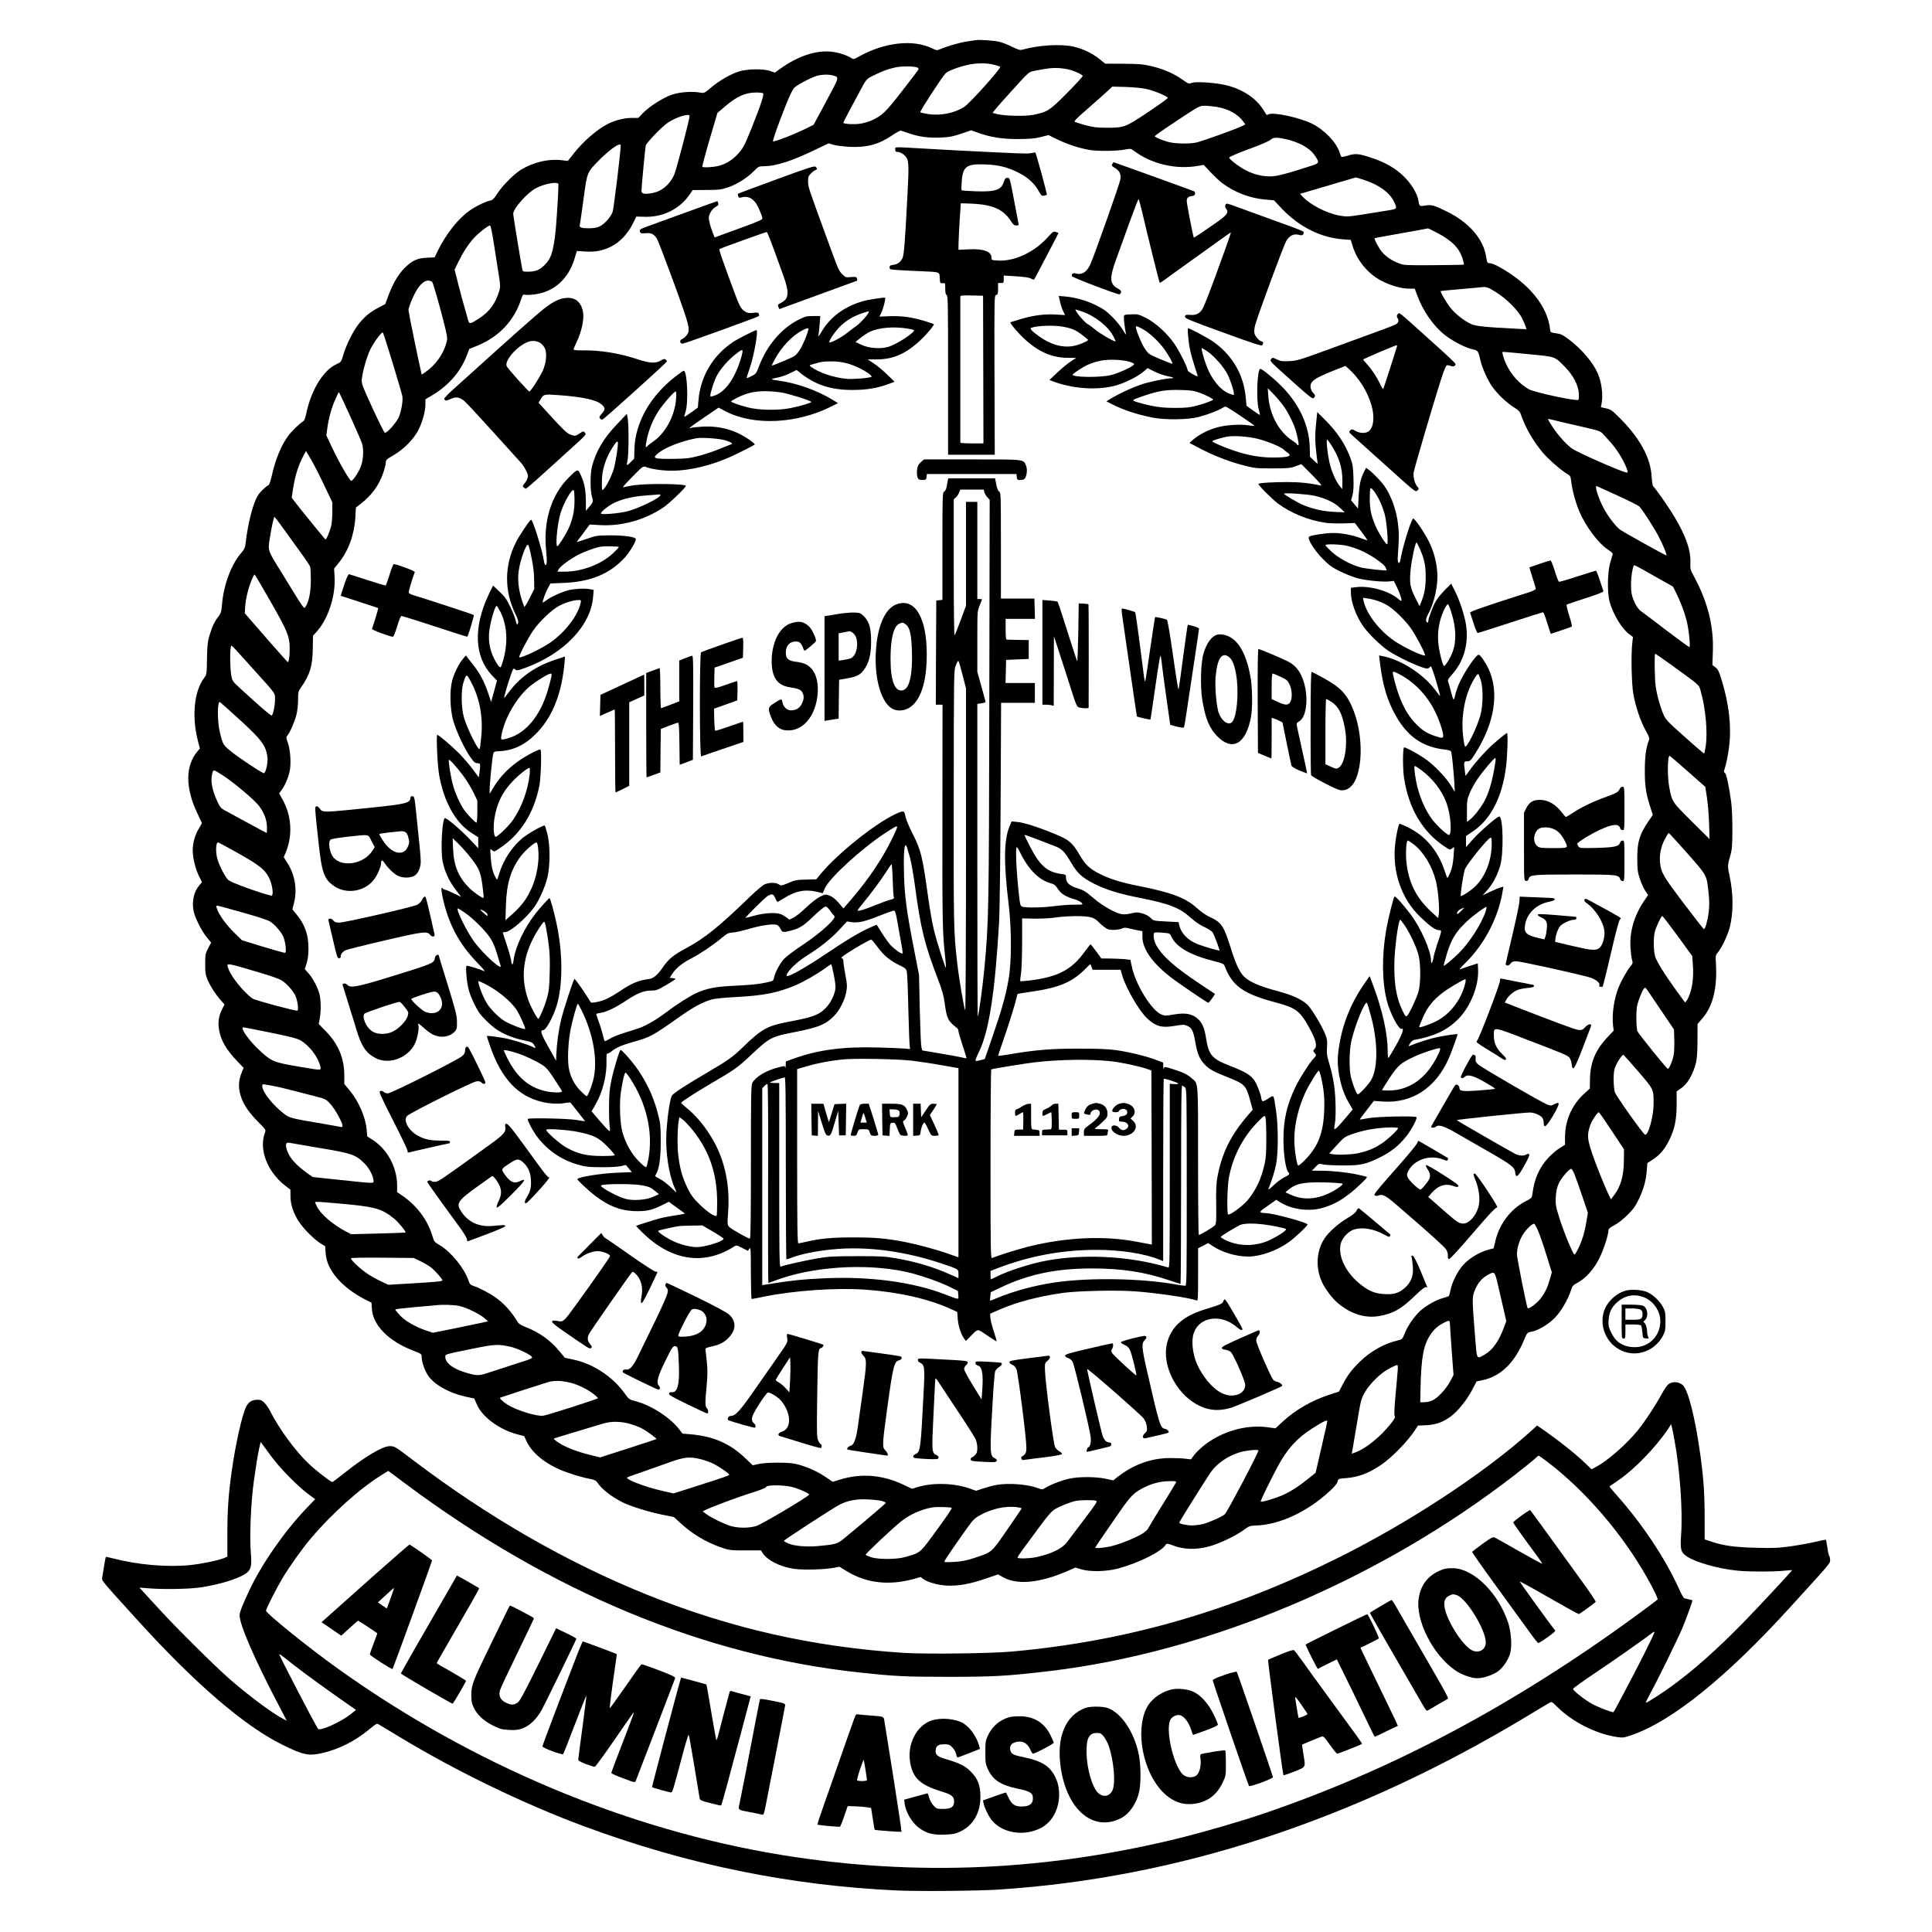 <?xml version="1.0" standalone="no"?>
<!DOCTYPE svg PUBLIC "-//W3C//DTD SVG 20010904//EN"
 "http://www.w3.org/TR/2001/REC-SVG-20010904/DTD/svg10.dtd">
<svg version="1.0" xmlns="http://www.w3.org/2000/svg"
 width="2048pt" height="2048pt" viewBox="0 0 2048 2048"
 preserveAspectRatio="xMidYMid meet">
<g transform="translate(0,2048) scale(0.1,-0.1)"
fill="#000000" stroke="none">
<path d="M10340 20054 c-14 -2 -58 -9 -98 -15 -67 -10 -206 -50 -283 -83 -26
-11 -35 -10 -77 11 -203 99 -507 65 -780 -88 -50 -28 -55 -29 -78 -15 -42 29
-124 56 -194 66 -167 24 -366 -40 -561 -180 l-55 -40 -45 16 c-70 27 -245 25
-334 -3 -92 -29 -213 -99 -300 -173 -67 -57 -72 -59 -110 -52 -90 16 -216 7
-301 -21 -95 -33 -238 -123 -309 -196 l-49 -51 -72 0 c-75 0 -175 -25 -249
-63 -116 -58 -261 -184 -364 -315 l-62 -78 -67 8 c-134 17 -296 -21 -426 -99
-77 -47 -198 -168 -254 -255 -34 -53 -50 -68 -75 -74 -53 -11 -155 -61 -221
-108 -120 -85 -247 -246 -332 -418 l-37 -76 -81 -4 c-104 -4 -161 -31 -241
-113 -66 -67 -122 -164 -170 -294 l-31 -84 -72 -38 c-86 -45 -140 -89 -205
-167 -57 -69 -138 -228 -168 -333 -22 -76 -23 -77 -73 -100 -139 -63 -268
-274 -320 -524 -11 -53 -20 -74 -38 -85 -40 -26 -118 -102 -153 -150 -74 -100
-138 -256 -174 -424 -13 -56 -26 -93 -36 -99 -33 -18 -88 -72 -111 -109 -51
-80 -106 -293 -130 -503 -6 -51 -13 -67 -46 -105 -106 -121 -189 -343 -205
-552 -6 -73 -10 -87 -41 -128 -40 -52 -65 -105 -94 -205 -17 -56 -21 -102 -24
-237 -2 -162 -3 -168 -28 -201 -109 -143 -136 -414 -66 -679 l19 -72 -25 -29
c-130 -155 -131 -387 -3 -656 l50 -107 -35 -60 c-47 -79 -70 -178 -61 -268 7
-79 36 -180 72 -249 l24 -48 -27 -32 c-57 -67 -80 -163 -64 -263 11 -73 84
-219 144 -292 l44 -54 -32 -61 c-29 -56 -31 -67 -31 -166 0 -91 4 -115 25
-166 30 -70 83 -153 140 -218 l40 -45 -25 -49 c-35 -67 -46 -138 -34 -212 18
-117 76 -217 192 -338 l70 -73 -16 -37 c-43 -101 -45 -183 -6 -287 28 -77 86
-158 179 -252 78 -78 80 -82 69 -110 -67 -174 22 -411 211 -560 l59 -46 0 -66
c0 -92 32 -186 92 -276 53 -79 166 -191 235 -232 l41 -24 5 -75 c12 -182 174
-367 434 -498 l52 -26 4 -64 c11 -175 175 -342 435 -443 91 -35 93 -37 93 -69
0 -50 33 -147 68 -197 66 -96 222 -184 393 -222 l97 -21 28 -65 c57 -132 242
-267 433 -316 l67 -17 27 -58 c55 -116 186 -227 356 -299 87 -38 235 -83 326
-99 35 -7 54 -16 65 -33 48 -73 146 -151 269 -213 82 -41 270 -100 415 -130
l129 -26 71 -65 c126 -116 267 -200 429 -257 89 -31 97 -32 258 -32 l165 0 20
-30 c49 -75 180 -142 327 -165 88 -14 322 -9 424 10 l61 12 84 -51 c204 -123
440 -150 699 -80 l77 22 29 -21 c50 -36 152 -64 250 -70 119 -6 249 17 415 75
l128 44 43 -25 c153 -90 390 -70 690 59 l87 38 63 -19 c97 -28 265 -24 390 9
223 61 465 182 506 255 7 12 20 10 82 -13 112 -41 234 -44 364 -11 112 28 292
113 384 181 52 39 62 42 126 44 249 8 543 145 779 363 50 46 79 80 84 101 8
32 9 32 88 38 133 11 235 48 367 136 119 79 285 249 371 379 l27 42 87 4 c105
6 178 32 262 94 75 55 173 178 229 287 l43 83 61 13 c193 39 341 183 442 425
33 79 35 81 73 88 73 12 183 76 252 147 68 69 140 192 174 296 14 45 22 53 71
79 83 43 174 146 229 258 45 91 96 248 96 294 0 18 13 30 63 56 36 19 93 63
138 108 63 62 84 92 122 170 51 107 76 199 84 307 l6 74 51 33 c80 51 133 113
181 211 58 119 78 215 78 383 l0 133 42 29 c50 35 88 83 120 153 49 108 58
160 59 353 l1 180 48 55 c113 128 161 319 147 579 -6 94 -5 95 24 129 37 45
101 179 121 256 41 158 40 361 -1 551 -22 100 -22 112 6 209 21 71 23 102 24
280 0 116 -5 240 -13 295 -24 173 -50 295 -66 306 -12 9 -13 17 -5 39 16 43
39 153 50 245 25 213 -1 446 -82 708 -26 86 -37 108 -64 128 l-32 25 5 142
c10 268 -54 526 -198 792 -41 75 -43 84 -40 150 7 170 -87 383 -305 692 -42
59 -82 113 -89 118 -7 6 -14 47 -17 105 -12 202 -127 410 -349 630 -70 70 -85
80 -134 91 l-55 12 7 36 c18 92 2 225 -39 320 -50 118 -172 261 -310 365 -62
46 -82 56 -133 63 -57 8 -60 9 -63 38 -27 253 -227 496 -555 674 -32 17 -70
31 -85 31 -26 0 -28 3 -38 68 -30 190 -182 365 -419 481 -136 66 -159 73 -225
62 -62 -10 -65 -8 -74 51 -12 76 -74 178 -155 258 -87 86 -200 151 -348 199
-131 43 -166 46 -243 22 -35 -11 -68 -17 -71 -13 -4 4 -12 24 -18 44 -35 110
-162 242 -295 308 -130 64 -411 124 -459 98 -10 -5 -20 -8 -21 -6 -1 2 -17 27
-35 55 -79 127 -231 224 -408 263 -120 26 -311 37 -352 21 -28 -12 -33 -10
-94 33 -91 65 -201 113 -325 143 -94 22 -130 26 -302 27 l-195 1 -60 49 c-74
60 -180 111 -277 132 -138 30 -373 15 -541 -33 -22 -7 -44 0 -111 32 -46 23
-108 47 -137 53 -60 13 -210 23 -249 16z m195 -260 c33 -8 63 -18 67 -22 14
-14 -325 -391 -382 -426 -106 -66 -246 -94 -376 -76 -46 7 -86 16 -89 20 -6
10 229 371 267 411 26 28 137 69 249 94 86 18 192 18 264 -1z m-812 -29 c10
-4 16 -14 13 -21 -3 -8 -82 -112 -175 -231 -176 -226 -208 -257 -321 -309 -28
-13 -82 -29 -118 -35 -66 -10 -182 -4 -182 10 0 4 25 54 56 112 31 57 76 142
101 189 91 170 82 159 163 200 95 47 148 67 230 85 64 15 196 14 233 0z m1577
-16 c65 -10 170 -55 177 -74 2 -6 -73 -88 -167 -182 -187 -188 -201 -197 -355
-230 -82 -17 -297 -13 -382 7 l-52 13 28 36 c16 20 84 97 151 171 225 248 198
225 292 244 147 29 207 32 308 15z m-2470 -69 c68 -20 71 -9 -72 -275 l-133
-247 -65 -33 c-129 -65 -355 -153 -365 -143 -7 7 49 165 127 363 49 124 80
188 99 206 36 33 179 108 238 125 57 15 125 17 171 4z m3330 -145 c81 -19 220
-78 220 -93 0 -5 -94 -73 -209 -150 -240 -161 -255 -167 -446 -166 -99 0 -137
5 -218 27 -54 15 -105 31 -114 35 -11 6 22 40 134 137 81 71 174 153 206 183
l58 54 147 -4 c88 -3 177 -12 222 -23z m-4072 -43 c15 -10 -21 -120 -119 -365
-78 -195 -92 -220 -151 -284 -57 -59 -109 -92 -184 -117 -52 -17 -177 -26
-189 -14 -3 3 31 133 77 289 l83 282 74 63 c127 110 221 153 331 153 36 1 71
-3 78 -7z m4814 -146 c125 -23 222 -77 279 -157 l20 -28 -38 -19 c-55 -28
-419 -159 -478 -172 -72 -17 -229 -14 -299 5 -72 19 -146 51 -145 62 0 4 107
79 237 165 233 154 238 157 292 157 30 0 90 -6 132 -13z m-5592 -96 c0 -35
-144 -584 -165 -627 -50 -106 -136 -175 -238 -191 -80 -13 -107 -6 -107 26 0
35 39 452 45 478 7 31 176 206 235 244 96 62 230 102 230 70z m2325 -183 c104
-37 209 -51 338 -45 94 4 128 11 217 41 l106 36 65 -24 c139 -50 261 -70 434
-69 127 1 176 5 240 22 l80 20 100 -49 c103 -50 230 -91 338 -109 86 -14 289
-12 368 4 67 12 67 12 105 -17 182 -136 440 -196 671 -156 l63 11 69 -74 c39
-41 94 -93 123 -116 129 -99 300 -165 464 -178 l88 -7 89 -94 c181 -189 410
-303 644 -320 l82 -6 17 -56 c45 -158 163 -303 309 -378 99 -51 210 -83 291
-83 l61 0 23 -62 c62 -174 178 -339 305 -436 84 -63 210 -128 284 -145 60 -13
61 -15 85 -120 18 -78 78 -212 125 -277 53 -75 156 -173 225 -215 51 -31 68
-48 77 -75 46 -140 137 -297 241 -417 59 -68 191 -182 250 -216 34 -20 38 -27
43 -77 12 -97 44 -219 85 -317 68 -164 205 -345 310 -413 37 -24 49 -37 45
-49 -4 -9 -16 -50 -27 -91 -29 -102 -31 -315 -5 -410 38 -134 130 -287 209
-344 l38 -28 -7 -66 c-14 -119 -8 -428 11 -537 22 -131 78 -296 132 -390 36
-64 41 -81 33 -102 -31 -82 -43 -174 -43 -328 0 -166 13 -244 65 -402 l20 -61
-47 -69 c-94 -138 -119 -219 -118 -393 0 -119 4 -145 27 -215 15 -45 40 -102
57 -127 l31 -46 -51 -75 c-98 -148 -147 -320 -136 -482 3 -49 10 -107 16 -128
10 -34 9 -41 -14 -68 -38 -45 -99 -154 -130 -231 -47 -120 -70 -280 -57 -398
l7 -55 -67 -71 c-126 -135 -180 -264 -184 -436 l-2 -107 -57 -52 c-134 -122
-205 -284 -206 -464 l0 -80 -56 -35 c-31 -19 -84 -64 -118 -100 -97 -103 -151
-223 -171 -382 -6 -47 -7 -48 -78 -85 -154 -81 -272 -237 -315 -417 l-19 -79
-51 -13 c-110 -29 -235 -109 -295 -192 -49 -66 -92 -155 -107 -222 -18 -80
-18 -80 -32 -84 -7 -2 -38 -12 -68 -21 -67 -20 -170 -81 -226 -132 -61 -57
-129 -154 -161 -232 -27 -68 -28 -69 -76 -80 -142 -33 -289 -115 -402 -226
-88 -86 -129 -141 -186 -249 l-36 -68 -99 -32 c-188 -61 -366 -164 -501 -290
l-72 -67 -87 12 c-223 29 -476 -42 -664 -188 -41 -32 -91 -80 -110 -106 l-35
-47 -60 7 c-33 5 -109 7 -170 7 -205 -3 -392 -74 -567 -215 l-27 -22 -82 18
c-105 22 -277 23 -381 1 -81 -17 -198 -62 -255 -97 -33 -20 -36 -21 -77 -5
-110 42 -313 58 -442 35 -32 -5 -95 -22 -138 -36 l-79 -26 -62 22 c-174 62
-404 67 -568 14 l-49 -15 -97 46 c-219 103 -443 120 -665 52 l-78 -24 -67 45
c-83 58 -186 106 -287 135 -65 18 -104 22 -224 23 -88 0 -169 -5 -208 -14
l-62 -14 -83 79 c-162 154 -336 229 -578 250 l-84 7 -37 48 c-97 125 -296 253
-461 296 -66 17 -70 20 -112 78 -130 183 -340 321 -553 364 l-84 18 -59 71
c-95 115 -210 197 -353 253 -44 17 -76 36 -85 51 -69 113 -144 197 -236 263
-64 46 -176 105 -237 124 -31 10 -39 19 -52 58 -44 130 -187 305 -304 373 -56
33 -61 38 -77 95 -53 177 -171 333 -337 442 l-38 26 0 71 c-1 192 -102 380
-258 482 l-59 38 -6 70 c-12 134 -83 299 -182 419 l-55 66 0 89 c0 182 -63
334 -193 467 l-78 80 10 54 c14 71 14 186 0 253 -15 70 -67 172 -117 229 l-41
46 20 62 c13 43 19 92 19 155 0 148 -36 251 -125 361 l-45 55 15 61 c39 148
13 305 -71 436 l-36 56 21 50 c75 180 63 390 -34 562 l-36 65 25 33 c34 44 71
129 86 198 18 79 9 229 -18 303 -19 51 -20 62 -8 75 28 32 78 145 97 219 12
46 19 109 19 164 0 84 2 90 34 135 90 128 120 224 122 407 l2 138 30 32 c126
132 211 383 199 590 l-5 89 49 60 c103 128 166 301 176 484 l6 103 53 41 c112
86 191 194 236 324 15 44 28 94 28 111 0 29 7 35 83 79 106 62 209 166 260
262 44 84 77 204 77 278 l0 52 88 53 c161 99 282 239 346 401 l31 80 84 34
c230 94 391 264 466 493 16 49 19 53 42 47 13 -3 61 -1 106 5 203 28 353 164
418 379 l24 80 85 -5 c108 -8 186 7 276 51 92 45 176 133 231 241 l39 78 80
-2 c198 -8 376 79 484 235 l33 48 146 1 c130 0 155 3 227 27 94 31 208 103
277 174 48 49 49 50 112 51 125 2 286 54 534 173 l144 69 56 -16 c31 -8 108
-18 171 -21 181 -8 305 26 446 121 43 30 86 53 94 51 8 -2 47 -15 85 -28z
m3977 -58 c154 -32 270 -95 326 -178 50 -74 48 -80 -33 -107 -267 -87 -372
-114 -441 -114 -88 0 -170 20 -260 66 -64 32 -174 116 -174 133 0 9 100 52
271 114 80 30 156 64 167 75 25 25 63 28 144 11z m-7032 -71 c0 -62 -74 -673
-86 -705 -20 -55 -89 -131 -139 -154 -27 -13 -64 -19 -116 -19 -73 0 -102 10
-93 34 2 6 20 128 39 271 41 300 35 284 175 426 113 113 220 185 220 147z
m7876 -364 c158 -51 271 -132 318 -226 40 -80 38 -83 -51 -97 -43 -7 -160 -26
-260 -42 -172 -27 -185 -28 -260 -15 -138 24 -310 112 -395 202 l-27 29 292
86 c161 48 295 87 298 88 4 0 42 -11 85 -25z m-8536 -48 c0 -89 -24 -457 -36
-546 -24 -180 -45 -242 -107 -305 -57 -58 -97 -75 -184 -75 -48 0 -52 2 -57
28 -12 54 -96 567 -96 585 0 56 152 227 243 273 95 49 237 73 237 40z m-681
-653 c19 -120 41 -266 51 -325 15 -100 15 -111 0 -160 -40 -127 -102 -212
-208 -281 -97 -64 -107 -66 -120 -20 -5 21 -21 77 -35 124 -14 47 -44 159 -67
248 l-41 163 40 82 c48 99 104 185 162 250 47 53 153 136 173 136 8 0 23 -73
45 -217z m9989 142 c162 -83 245 -168 278 -283 9 -29 14 -55 12 -57 -2 -2
-145 -5 -318 -6 -302 -2 -317 -1 -370 19 -80 31 -141 73 -183 124 -33 41 -83
135 -75 143 1 1 71 15 153 29 306 55 410 73 413 75 2 0 43 -19 90 -44z
m-10647 -523 c10 -12 71 -223 119 -410 44 -174 45 -185 33 -233 -30 -118 -116
-239 -219 -310 l-43 -30 -6 23 c-32 138 -135 642 -135 660 0 35 61 176 99 231
40 59 86 90 121 82 14 -4 28 -9 31 -13z m11269 -104 c116 -70 247 -201 288
-288 17 -36 33 -75 37 -88 l6 -22 -103 5 c-335 17 -433 27 -483 50 -74 33
-168 107 -219 172 -44 55 -112 171 -104 178 1 1 91 10 198 19 107 9 206 18
220 20 65 8 80 4 160 -46z m-11687 -758 c53 -173 99 -331 102 -350 9 -49 -12
-165 -40 -227 -26 -57 -126 -168 -146 -161 -6 2 -65 121 -131 263 -114 250
-118 262 -112 310 11 91 53 235 88 308 39 81 124 194 135 181 5 -5 51 -151
104 -324z m12046 95 c288 -28 269 -20 389 -144 78 -81 132 -183 138 -267 3
-32 1 -65 -4 -72 -13 -19 -470 79 -528 113 -128 75 -232 211 -272 358 -9 32
-8 37 6 37 9 0 131 -11 271 -25z m-12485 -683 c57 -125 109 -246 115 -267 17
-61 13 -156 -9 -226 -19 -60 -81 -158 -106 -166 -15 -5 -126 189 -205 355
l-60 127 11 78 c16 114 47 221 86 307 l35 75 15 -28 c8 -15 61 -130 118 -255z
m12831 -36 c61 -14 178 -41 260 -60 137 -32 153 -38 179 -68 16 -18 48 -53 71
-78 73 -79 148 -200 181 -292 10 -29 10 -38 1 -38 -41 0 -530 215 -587 258
-60 45 -139 133 -196 218 -30 45 -54 84 -54 88 0 4 8 5 18 3 9 -3 67 -17 127
-31z m-13250 -411 c32 -55 93 -176 137 -270 l81 -170 0 -100 c0 -55 -6 -122
-12 -149 -15 -62 -51 -148 -61 -144 -7 3 -270 326 -332 408 l-26 35 14 90 c19
126 48 226 95 323 22 46 42 82 44 80 2 -2 29 -49 60 -103z m13845 -370 c118
-53 223 -106 232 -118 46 -57 155 -227 199 -312 47 -89 91 -196 84 -203 -4 -4
-447 242 -488 271 -48 33 -135 147 -181 236 -59 115 -97 245 -67 227 3 -2 103
-47 221 -101z m-14165 -322 c38 -54 120 -167 182 -252 62 -84 117 -165 121
-180 4 -14 7 -80 7 -146 0 -123 -22 -230 -58 -279 -16 -22 -5 -39 -249 359
-156 253 -149 233 -127 375 15 100 41 220 48 220 4 0 38 -44 76 -97z m14554
-531 l195 -110 33 -66 c49 -98 88 -201 113 -299 23 -92 41 -277 28 -277 -5 0
-113 79 -241 176 -127 98 -249 189 -269 203 -39 27 -76 92 -97 166 -20 74 -13
231 15 314 5 17 -3 21 223 -107z m-14673 -265 c178 -311 205 -374 205 -497 1
-79 -9 -151 -20 -149 -3 0 -107 117 -231 259 l-225 259 3 53 c5 99 32 209 74
311 11 26 23 47 27 47 3 -1 79 -128 167 -283z m-175 -727 c243 -269 224 -243
224 -319 0 -64 -20 -157 -35 -166 -8 -5 -129 100 -322 277 -96 88 -96 89 -107
152 -12 68 -15 256 -4 295 7 28 -22 57 244 -239z m15003 68 c331 -239 313
-224 332 -286 54 -186 78 -443 55 -592 -7 -41 -14 -76 -16 -78 -2 -2 -94 76
-204 175 -175 155 -204 185 -225 233 -34 77 -73 213 -85 304 -12 82 -15 346
-5 346 3 0 70 -46 148 -102z m-15160 -591 c237 -216 285 -279 301 -403 8 -59
-20 -178 -40 -170 -36 13 -253 157 -331 219 -99 78 -101 81 -134 217 -27 116
-27 328 1 318 4 -2 96 -83 203 -181z m15358 -555 l185 -163 17 -112 c10 -61
20 -186 23 -277 l5 -165 -191 190 c-209 208 -206 204 -236 359 -22 115 -19
343 5 334 4 -2 91 -76 192 -166z m-15532 -40 c112 -71 341 -264 385 -324 57
-76 85 -153 85 -228 0 -33 -2 -60 -3 -60 -2 0 -91 48 -198 106 -107 59 -216
118 -243 132 -43 23 -53 34 -82 96 -58 126 -75 222 -53 299 11 42 8 43 109
-21z m15526 -827 c213 -242 205 -228 226 -423 9 -88 9 -135 0 -207 -11 -89
-36 -176 -51 -174 -3 0 -100 124 -214 275 -216 285 -239 324 -250 430 -8 81
10 170 49 245 20 38 40 69 43 69 4 0 92 -97 197 -215z m-15368 4 c227 -128
286 -173 331 -258 35 -66 54 -182 32 -195 -6 -4 -109 27 -229 69 -165 59 -222
84 -239 104 -33 38 -89 147 -107 210 -23 78 -19 181 6 181 5 0 98 -50 206
-111z m47 -630 c138 -38 269 -81 292 -94 52 -31 120 -107 146 -164 11 -25 22
-73 25 -108 4 -53 2 -63 -11 -63 -9 0 -114 30 -234 66 l-218 67 -68 66 c-101
98 -179 205 -201 279 -5 15 -3 22 6 22 7 0 126 -32 263 -71z m15219 -251 l154
-212 7 -93 c11 -141 -8 -268 -52 -357 -14 -27 -28 -45 -33 -40 -4 5 -43 59
-87 119 -133 185 -215 317 -229 370 -16 59 -18 192 -3 255 12 51 68 170 80
170 4 0 77 -95 163 -212z m-14988 -401 c83 -25 169 -56 190 -70 54 -34 122
-110 146 -163 22 -51 35 -148 21 -157 -13 -8 -449 109 -476 128 -92 64 -230
235 -256 317 -22 66 -45 70 375 -55z m14669 -176 c11 -17 79 -116 150 -222
l130 -192 3 -107 c2 -58 -1 -133 -7 -165 -11 -61 -47 -145 -61 -145 -12 0
-309 368 -323 399 -6 14 -11 78 -11 141 0 99 4 126 27 193 27 76 53 127 66
127 3 0 15 -13 26 -29z m-14604 -446 c202 -41 283 -61 320 -81 96 -53 195
-182 215 -282 8 -40 17 -40 -209 -2 -294 49 -311 56 -458 197 -101 97 -186
223 -150 223 6 0 133 -25 282 -55z m14505 -413 c165 -192 162 -185 163 -337 1
-134 -56 -344 -91 -333 -22 8 -308 411 -321 453 -6 22 -12 83 -12 135 1 76 5
105 23 144 26 57 70 119 82 114 4 -2 74 -81 156 -176z m-14476 -152 c58 -10
183 -41 470 -116 89 -23 98 -28 141 -75 49 -53 129 -196 129 -230 0 -15 -5
-19 -17 -15 -10 2 -88 16 -173 31 -361 61 -370 63 -427 107 -124 95 -232 233
-233 296 0 18 4 21 23 17 12 -2 51 -9 87 -15z m14195 -477 l130 -196 -1 -111
c0 -163 -33 -282 -101 -371 l-36 -48 -13 25 c-42 81 -148 344 -189 467 -50
156 -52 188 -19 291 14 44 77 140 92 140 4 0 66 -89 137 -197z m-13692 -183
c337 -56 377 -70 473 -165 50 -50 94 -137 94 -187 0 -24 6 -24 -400 19 l-245
26 -50 35 c-134 96 -201 173 -226 259 -16 55 -7 76 28 69 16 -3 162 -28 326
-56z m13295 -272 c12 -29 49 -134 83 -233 l61 -180 -12 -75 c-6 -41 -20 -109
-31 -150 -23 -87 -86 -223 -100 -218 -17 6 -118 252 -161 393 -37 120 -40 137
-36 216 4 65 12 101 32 145 26 57 109 154 131 154 6 0 21 -24 33 -52z m-13123
-313 c413 -36 475 -53 613 -163 42 -34 129 -139 121 -147 -3 -2 -133 -7 -291
-11 l-286 -7 -54 28 c-136 71 -265 181 -307 262 -11 23 -21 45 -21 48 0 8 40
6 225 -10z m12742 -298 c17 -41 57 -156 87 -255 l56 -179 -21 -73 c-24 -87
-48 -138 -100 -207 -36 -48 -123 -113 -135 -100 -10 10 -114 532 -114 572 0
63 27 151 63 208 37 58 103 120 120 114 7 -2 26 -38 44 -80z m-11847 -318 c41
-20 92 -50 112 -67 39 -30 118 -121 118 -134 0 -11 -66 -17 -330 -33 l-244
-14 -72 34 c-40 18 -105 54 -145 80 -71 46 -179 146 -179 166 0 6 117 9 333 7
l332 -3 75 -36z m11419 -251 c17 -73 44 -189 60 -258 l28 -125 -22 -60 c-57
-154 -122 -246 -209 -295 -85 -49 -80 -58 -99 183 -32 399 -32 425 -8 488 31
81 73 134 133 169 83 47 82 48 117 -102z m-11004 -223 c78 -20 210 -84 259
-127 l39 -34 -54 -13 c-30 -7 -161 -34 -292 -61 l-239 -48 -68 23 c-116 39
-224 101 -279 160 -28 30 -51 58 -51 63 0 5 93 16 208 26 114 10 216 19 227
20 61 9 198 4 250 -9z m10495 -192 c1 -21 9 -150 19 -288 l19 -250 -36 -69
c-43 -80 -130 -174 -187 -201 -22 -10 -60 -19 -85 -19 l-45 -1 3 145 c7 333
32 466 108 576 38 56 75 88 139 122 57 30 65 28 65 -15z m-9960 -239 c71 -16
199 -75 225 -104 16 -18 10 -21 -192 -85 -114 -37 -242 -78 -283 -92 -86 -28
-115 -27 -236 11 -130 41 -204 101 -204 165 0 25 -4 24 279 82 251 51 277 52
411 23z m9404 -276 c-3 -46 -14 -163 -23 -260 -10 -110 -13 -184 -7 -197 7
-16 -1 -32 -42 -84 -108 -136 -258 -258 -365 -299 l-48 -18 6 32 c3 18 25 148
49 289 40 240 44 259 81 325 51 92 168 208 260 256 39 21 76 38 83 38 11 0 12
-17 6 -82z m-8769 -105 c77 -18 187 -72 247 -120 26 -21 47 -41 48 -44 0 -8
-537 -180 -580 -186 -69 -10 -288 58 -380 117 -47 30 -87 67 -79 74 4 3 372
122 509 165 63 19 142 17 235 -6z m8025 -410 c0 -5 -28 -129 -62 -276 l-62
-269 -71 -57 c-102 -83 -186 -138 -273 -178 -75 -34 -229 -80 -238 -70 -5 5
95 212 181 372 96 181 203 299 356 397 132 84 169 101 169 81z m-7408 -22 c42
-11 102 -33 135 -49 56 -29 168 -110 161 -117 -2 -2 -137 -46 -300 -99 l-297
-95 -113 28 c-159 40 -282 91 -358 150 -20 16 -22 21 -10 25 13 5 296 91 515
156 79 24 175 24 267 1z m6678 -286 c0 -25 -316 -626 -354 -674 -16 -21 -163
-88 -231 -106 -33 -8 -86 -15 -118 -15 -59 0 -137 17 -137 30 0 6 216 353 323
517 73 113 213 206 358 238 65 14 159 20 159 10z m-5908 -94 c42 -11 102 -33
134 -49 61 -31 164 -102 164 -114 0 -9 -48 -26 -337 -118 l-253 -81 -114 26
c-184 41 -408 127 -376 144 8 5 83 32 165 60 83 29 211 74 285 101 156 56 213
61 332 31z m5034 -246 c-3 -8 -63 -106 -132 -218 -70 -111 -138 -224 -152
-250 -20 -38 -38 -55 -87 -83 -93 -51 -244 -110 -331 -128 -76 -16 -154 -21
-154 -10 0 3 46 71 102 152 56 81 122 176 146 211 131 191 167 225 290 283 84
38 161 56 251 57 61 1 72 -1 67 -14z m-4077 -46 c65 -14 192 -70 188 -82 -7
-22 -499 -314 -560 -333 -78 -24 -191 -24 -272 0 -70 21 -203 86 -258 126
l-39 29 29 14 c66 33 349 139 491 183 90 28 152 53 152 60 0 24 167 25 269 3z
m959 -150 c23 -6 42 -15 42 -20 0 -7 -288 -251 -461 -392 -52 -42 -89 -51
-260 -66 -126 -11 -253 1 -316 29 -23 10 -43 23 -43 27 0 9 524 349 588 382
88 45 177 62 297 57 61 -3 129 -10 153 -17z m2269 3 c19 -6 8 -24 -123 -197
-79 -104 -161 -213 -182 -241 -49 -68 -168 -126 -325 -160 -72 -15 -193 -19
-200 -6 -3 4 21 41 52 83 31 41 109 148 174 236 88 120 130 169 165 192 52 33
165 78 227 91 48 9 182 11 212 2z m-1529 -76 c6 -6 -54 -94 -206 -301 -130
-177 -132 -178 -294 -222 -90 -25 -284 -24 -355 0 -29 10 -55 22 -57 26 -5 7
269 266 369 348 89 74 216 132 333 153 46 9 200 5 210 -4z m690 8 c28 -4 52
-10 52 -13 0 -3 -69 -105 -153 -226 -172 -249 -158 -237 -352 -301 -86 -28
-132 -37 -214 -41 -92 -5 -104 -4 -98 10 6 17 150 226 251 366 49 68 73 91
121 117 127 71 268 102 393 88z"/>
<path d="M9490 18895 c0 -19 5 -25 20 -25 34 0 80 -29 100 -63 24 -38 25 -105
9 -402 -26 -504 -37 -631 -52 -661 -23 -44 -51 -65 -96 -71 -34 -5 -41 -9 -41
-28 0 -21 5 -22 98 -28 53 -4 158 -9 232 -12 210 -9 198 -5 202 -73 3 -56 4
-57 31 -54 27 3 27 3 27 -57 0 -43 4 -62 15 -69 14 -7 15 -106 15 -850 l0
-842 247 0 248 0 -3 844 c-2 839 -2 844 18 849 17 4 20 13 20 66 l0 61 30 0
c28 0 30 2 30 40 l0 39 83 -5 c138 -8 182 -14 210 -29 25 -13 28 -12 39 8 6
12 26 49 43 82 18 33 71 135 119 227 l87 168 -27 10 c-26 10 -31 7 -91 -59
-141 -155 -349 -252 -520 -243 -73 4 -73 4 -73 32 0 64 -85 95 -242 87 l-108
-5 1 72 c1 39 6 150 12 246 l12 175 95 -3 c238 -8 356 -59 437 -187 22 -36 34
-45 56 -45 27 0 28 2 21 33 -4 17 -25 131 -48 252 -41 216 -42 220 -66 220
-20 0 -27 -8 -38 -40 -28 -89 -86 -109 -295 -103 -81 3 -150 8 -153 11 -4 3
-3 47 1 97 12 157 52 185 250 177 141 -6 228 -27 340 -82 104 -50 178 -115
225 -199 29 -51 34 -55 58 -50 15 4 28 7 29 8 6 5 -116 451 -123 450 -5 0 -26
-4 -48 -8 -34 -8 -141 -3 -771 29 -55 3 -217 12 -360 20 -333 19 -305 20 -305
-10z m933 -2332 l2 -783 -122 0 c-68 0 -123 3 -123 8 0 70 0 1541 0 1550 0 10
28 12 120 10 l121 -3 2 -782z"/>
<path d="M11790 18741 c-8 -16 -4 -22 24 -39 53 -31 70 -64 63 -121 -5 -42
-267 -783 -318 -901 -36 -82 -89 -117 -150 -100 -34 10 -52 0 -46 -28 2 -13
473 -192 502 -192 7 0 15 9 18 20 4 15 -4 25 -35 42 -87 49 -89 111 -12 321
30 84 94 259 141 390 47 130 89 237 92 237 3 0 19 -55 35 -123 63 -272 184
-758 189 -764 3 -3 32 15 64 39 32 24 150 110 263 190 113 81 255 183 315 226
61 44 111 79 113 77 1 -1 -25 -78 -58 -171 -157 -436 -224 -611 -247 -645 -30
-46 -67 -62 -130 -57 -42 3 -48 1 -51 -18 -3 -19 36 -35 404 -169 327 -119
408 -145 415 -134 13 21 11 39 -5 39 -23 0 -73 56 -79 89 -4 16 0 54 8 84 25
96 301 844 330 892 34 58 79 80 133 66 37 -11 51 -3 52 26 0 12 -24 22 -360
143 -124 45 -278 101 -343 125 -118 43 -118 43 -127 22 -5 -15 -3 -27 6 -38
34 -38 13 -68 -106 -151 -165 -115 -232 -159 -235 -156 -7 7 -75 359 -75 387
0 34 15 48 55 53 22 2 31 9 33 24 2 12 -3 24 -10 26 -91 35 -847 308 -851 308
-4 0 -11 -9 -17 -19z"/>
<path d="M8232 18579 c-222 -81 -406 -150 -409 -153 -3 -2 -2 -14 2 -25 5 -17
11 -20 33 -14 66 18 116 -4 159 -66 21 -32 58 -118 65 -155 2 -14 -40 -33
-252 -110 l-255 -93 -22 56 c-12 31 -27 80 -33 109 -10 47 -9 57 9 96 14 27
34 50 56 62 27 14 34 23 29 39 -4 11 -7 21 -9 23 -1 1 -132 -46 -291 -104
-159 -58 -338 -123 -399 -145 -133 -48 -139 -51 -131 -76 6 -17 13 -19 57 -15
63 6 93 -9 125 -63 13 -23 93 -233 179 -468 171 -471 178 -498 130 -556 -14
-16 -35 -33 -46 -36 -29 -10 -22 -51 8 -48 27 3 795 281 806 292 4 4 5 15 1
24 -5 14 -15 16 -59 11 -44 -5 -60 -3 -87 14 -45 28 -59 54 -134 259 -124 337
-144 397 -137 403 10 8 488 180 500 180 9 0 38 -76 177 -462 65 -180 60 -245
-24 -288 -36 -18 -39 -22 -29 -44 l11 -23 72 27 c39 15 224 82 411 150 187 68
341 124 342 125 1 0 0 10 -3 22 -5 19 -11 20 -63 16 -54 -5 -59 -4 -90 28 -41
41 -36 28 -188 444 -173 474 -177 484 -177 542 -1 44 3 56 28 82 16 17 38 33
48 37 21 6 23 15 6 35 -11 13 -64 -3 -416 -132z"/>
<path d="M11237 17280 c8 -35 23 -80 34 -101 l19 -39 -102 6 c-119 7 -244 -10
-383 -53 -50 -15 -92 -28 -94 -29 -9 -7 77 -110 146 -174 146 -137 291 -201
455 -203 l96 -1 -60 -39 c-33 -22 -96 -75 -141 -117 l-82 -78 30 -12 c208 -80
466 -100 663 -49 95 24 242 96 302 148 l45 39 69 -35 c38 -19 98 -41 133 -48
74 -15 91 -25 45 -25 -50 0 -232 -38 -310 -64 -97 -33 -223 -91 -306 -139
l-68 -41 53 -27 c123 -64 268 -112 434 -145 135 -27 371 -24 489 5 90 23 213
70 253 96 12 8 28 15 36 15 14 0 311 -199 305 -205 -2 -1 -32 2 -68 7 -88 13
-239 3 -330 -23 -90 -25 -189 -75 -248 -126 l-43 -38 108 -57 c149 -78 305
-139 458 -179 125 -33 136 -34 315 -34 167 0 191 3 245 23 l60 22 115 -116
c85 -86 108 -115 90 -111 -110 25 -221 37 -349 37 -163 0 -311 -9 -311 -20 0
-16 146 -163 209 -209 137 -102 329 -179 505 -203 44 -6 131 -8 194 -6 l114 4
68 -90 c38 -50 67 -92 66 -93 -2 -2 -32 8 -68 21 -92 35 -205 56 -296 56 -83
0 -240 -25 -256 -40 -20 -20 56 -143 143 -231 74 -74 100 -93 191 -138 58 -28
141 -60 185 -72 90 -23 267 -40 335 -32 l45 5 32 -64 c32 -64 56 -138 48 -147
-3 -2 -15 5 -28 16 -96 87 -305 147 -451 129 l-56 -7 0 -47 c0 -104 56 -257
134 -365 55 -77 182 -201 261 -254 68 -46 209 -118 305 -156 97 -38 115 -41
134 -22 15 15 16 15 22 -2 3 -10 10 -29 16 -43 15 -36 77 -254 74 -257 -2 -2
-27 29 -56 68 -122 164 -364 319 -554 354 l-37 7 6 -53 c25 -216 63 -365 129
-505 127 -268 293 -403 535 -436 79 -10 92 -14 96 -32 8 -40 24 -202 31 -311
l6 -110 -39 64 c-54 91 -191 232 -287 295 -87 58 -205 120 -213 113 -14 -15
-14 -231 1 -327 49 -320 197 -570 429 -723 56 -37 59 -38 78 -21 10 9 21 15
23 13 1 -2 -1 -49 -6 -104 -6 -70 -16 -119 -34 -163 -15 -34 -29 -61 -32 -58
-2 3 -16 38 -29 78 -72 215 -208 373 -400 464 -41 19 -76 34 -78 32 -12 -13
-37 -129 -46 -219 -31 -294 67 -577 268 -770 96 -93 160 -139 195 -139 34 0
34 -1 -18 -152 -18 -54 -36 -118 -39 -143 -8 -49 -25 -72 -25 -32 0 104 -108
351 -217 495 -73 97 -162 196 -170 189 -13 -13 -67 -231 -89 -357 -47 -266
-44 -549 7 -747 32 -129 127 -310 155 -299 33 13 10 -56 -57 -174 -39 -69 -75
-129 -80 -134 -5 -6 -9 24 -9 75 0 175 -54 423 -145 669 -13 36 -29 78 -35 94
l-11 29 -45 -64 c-150 -212 -242 -438 -279 -679 -19 -121 -19 -196 0 -304 21
-117 50 -203 101 -292 l43 -75 -73 -87 c-78 -93 -113 -128 -121 -120 -3 2 0
31 6 64 7 36 9 120 6 214 -5 161 -25 280 -72 435 -20 66 -23 93 -18 155 4 60
1 85 -15 127 -34 89 -145 276 -191 321 -59 57 -160 104 -318 146 -204 54 -315
105 -368 167 -42 51 -80 134 -125 279 -77 246 -102 284 -227 340 -37 17 -91
54 -129 89 -123 112 -270 169 -608 236 -204 40 -325 78 -439 137 -101 53 -141
91 -203 196 -76 130 -111 160 -261 221 -178 74 -327 121 -399 128 l-60 6 -21
-49 c-62 -145 -65 -384 -11 -829 32 -262 32 -618 -1 -798 -30 -172 -73 -325
-171 -608 l-81 -235 -45 -12 c-25 -7 -49 -10 -53 -7 -5 2 11 44 35 92 107 216
172 632 215 1383 6 102 13 665 16 1253 l5 1067 179 0 179 0 0 105 0 105 -155
0 -156 0 3 123 3 122 120 5 120 5 0 100 0 100 -110 2 c-60 1 -116 2 -122 3
-10 0 -13 29 -13 110 l0 110 155 0 156 0 -3 108 -3 107 -178 0 -177 0 0 562
c0 532 -1 563 -18 572 -12 6 -22 32 -31 75 l-13 66 -248 0 -248 0 -6 -27 c-3
-16 -8 -45 -12 -66 -4 -22 -14 -42 -25 -48 -18 -9 -19 -32 -19 -579 l0 -569
-32 -3 -33 -3 -3 -552 -2 -553 36 0 35 0 -1 -1162 c-2 -1138 0 -1256 31 -1532
5 -49 8 -91 5 -93 -6 -7 -96 274 -127 402 -16 66 -43 217 -59 335 -64 455 -75
503 -171 693 -33 65 -65 142 -71 172 -13 66 -18 67 -115 21 -217 -104 -604
-415 -778 -624 l-53 -63 -108 -3 c-98 -2 -117 -5 -186 -35 -74 -31 -77 -32
-103 -15 -32 21 -98 21 -149 0 -21 -9 -92 -69 -164 -139 -317 -307 -474 -434
-667 -537 -140 -75 -189 -116 -253 -210 -46 -68 -95 -111 -133 -116 -124 -17
-192 -45 -320 -132 -104 -69 -165 -98 -239 -113 -59 -11 -65 -11 -74 6 -46 79
-161 244 -167 238 -14 -16 -111 -312 -139 -425 -29 -118 -48 -256 -53 -378
l-2 -65 -56 100 c-105 185 -119 225 -81 225 29 0 104 136 141 254 70 226 68
575 -4 897 -25 114 -63 249 -70 249 -7 0 -96 -98 -143 -157 -125 -160 -219
-358 -238 -501 -8 -61 -19 -60 -27 3 -4 25 -25 99 -47 164 -22 66 -40 122 -40
125 0 3 12 6 26 6 54 0 233 156 313 273 52 76 109 206 133 303 31 124 31 352
-1 468 -11 44 -23 82 -26 84 -11 11 -176 -82 -239 -134 -107 -89 -200 -229
-242 -369 -10 -33 -21 -64 -24 -68 -4 -4 -18 21 -33 55 -19 45 -28 92 -34 166
-5 56 -7 102 -4 102 2 0 12 -7 22 -16 17 -15 23 -12 91 35 209 144 344 359
404 643 18 83 27 378 13 393 -8 7 -110 -43 -189 -93 -135 -86 -236 -187 -314
-317 l-36 -60 0 41 c0 65 30 363 39 387 7 19 17 23 61 24 147 6 273 65 390
183 146 146 239 343 284 600 15 88 29 220 23 220 -2 0 -49 -16 -106 -35 -213
-71 -378 -189 -496 -354 -21 -28 -39 -50 -41 -49 -4 5 41 159 72 246 25 69 27
72 44 57 17 -16 25 -15 107 15 413 151 697 449 720 755 l6 72 -33 6 c-55 12
-162 7 -228 -8 -73 -17 -191 -71 -241 -109 -19 -14 -36 -24 -38 -23 -6 7 28
104 55 152 l27 50 145 6 c280 12 479 94 637 262 54 58 123 171 123 202 0 23
-120 40 -270 40 -140 -1 -149 -2 -250 -37 -58 -20 -106 -35 -107 -34 0 0 30
43 69 93 l69 93 102 -6 c234 -15 479 53 678 186 61 41 239 211 239 229 0 23
-405 28 -550 7 -52 -8 -104 -18 -115 -22 -11 -4 32 46 96 110 113 115 116 117
145 106 58 -23 177 -40 274 -40 188 0 418 55 629 150 81 37 236 115 251 127 3
3 -6 13 -20 24 -159 124 -335 178 -538 166 -54 -3 -106 -9 -116 -13 -43 -17 1
19 143 114 l148 101 74 -39 c296 -155 756 -134 1123 52 l69 35 -61 37 c-163
99 -380 176 -567 201 -95 13 -95 16 -2 35 32 6 88 27 124 45 l67 33 40 -32
c155 -124 321 -179 546 -180 151 0 265 18 382 61 l71 26 -81 79 c-45 43 -109
96 -143 118 l-62 40 94 0 c177 0 314 60 468 206 67 62 148 161 140 168 -2 2
-42 16 -88 30 -132 42 -251 59 -378 54 l-111 -4 19 38 c22 43 50 156 41 162
-10 6 -186 -22 -240 -38 -197 -59 -344 -169 -437 -328 -20 -35 -34 -52 -30
-38 3 14 9 67 13 118 l7 92 -76 0 c-69 0 -84 -4 -155 -40 -179 -90 -334 -271
-416 -487 -31 -81 -34 -86 -81 -110 -27 -13 -50 -23 -52 -21 -2 2 11 46 30 98
48 139 96 410 73 410 -17 0 -196 -91 -250 -127 -211 -141 -343 -363 -364 -615
l-7 -79 -69 -50 c-39 -28 -71 -49 -74 -47 -2 2 4 26 13 53 32 99 18 435 -19
435 -6 0 -47 -29 -92 -64 -265 -207 -423 -487 -431 -765 l-3 -103 -36 -36
c-19 -20 -37 -34 -40 -31 -3 2 0 25 6 49 13 53 14 373 2 444 l-9 49 -105 -110
c-142 -149 -222 -284 -265 -448 -20 -77 -20 -255 0 -321 16 -53 15 -55 -39
-119 l-25 -30 -1 96 c0 120 -14 196 -51 277 -34 75 -34 75 -128 -18 -187 -184
-274 -462 -242 -778 11 -112 9 -152 -9 -152 -4 0 -11 21 -15 46 -17 113 -117
434 -135 434 -13 0 -121 -159 -160 -236 -125 -247 -127 -518 -5 -766 20 -40
31 -75 28 -87 -9 -34 -17 -24 -30 32 -7 28 -33 93 -58 143 -35 73 -58 104
-112 154 l-67 63 -43 -89 c-168 -350 -156 -666 32 -863 l53 -56 -31 -113 -31
-113 -26 78 c-50 148 -91 225 -188 346 l-54 69 -29 -34 c-42 -49 -95 -154
-115 -228 -29 -106 -25 -298 9 -425 31 -112 123 -310 187 -397 34 -48 46 -58
71 -58 32 0 34 -7 21 -103 l-7 -48 -60 82 c-33 45 -98 121 -145 169 -83 84
-219 200 -235 200 -13 0 2 -328 20 -425 50 -284 172 -503 338 -611 l76 -49 0
-59 1 -58 -91 96 c-97 102 -246 229 -264 223 -28 -10 -46 -336 -24 -453 19
-104 67 -211 135 -300 l63 -82 -68 33 c-38 19 -80 37 -95 41 -14 3 -29 10 -32
15 -3 5 -9 7 -14 4 -4 -3 1 -47 12 -97 60 -281 177 -500 375 -701 48 -50 79
-86 68 -82 -63 26 -181 62 -189 57 -14 -8 1 -181 24 -260 20 -72 69 -177 109
-236 33 -49 123 -136 181 -176 77 -53 187 -97 292 -118 81 -17 92 -21 110 -50
22 -36 19 -38 -20 -18 -47 24 -208 74 -289 90 -92 17 -193 29 -193 23 0 -3 16
-52 36 -109 118 -340 292 -527 547 -588 85 -21 182 -25 254 -11 23 4 45 5 50
2 4 -3 35 -42 68 -85 33 -43 66 -85 73 -93 8 -8 13 -16 11 -18 -2 -1 -40 4
-84 12 -82 16 -506 25 -520 12 -10 -10 58 -138 104 -196 117 -149 263 -245
446 -294 65 -18 109 -22 230 -22 85 -1 174 4 205 11 l54 13 32 -38 32 -38
-151 -6 c-178 -7 -427 -47 -427 -69 0 -11 130 -132 190 -177 144 -108 261
-154 406 -161 125 -5 192 8 294 59 l80 40 44 -33 c25 -18 63 -46 86 -62 23
-15 40 -30 38 -32 -2 -2 -49 -10 -104 -18 -54 -9 -126 -22 -159 -31 -58 -15
-247 -75 -253 -80 -1 -1 32 -36 73 -76 304 -295 649 -346 966 -143 24 16 28
15 86 -15 l61 -30 15 22 c15 20 16 -2 16 -255 1 -153 4 -278 9 -278 4 0 62 11
130 25 320 65 767 96 1076 74 346 -24 672 -98 902 -204 l71 -32 5 -74 c6 -76
35 -165 68 -209 l19 -25 49 50 c82 84 68 83 176 9 54 -36 99 -64 101 -63 1 2
-12 50 -31 107 -19 56 -35 121 -36 144 l-3 42 98 43 c178 79 423 143 677 178
161 22 571 31 767 16 235 -18 573 -68 646 -96 16 -7 17 10 17 273 l0 280 53
27 54 28 44 -29 c101 -69 249 -113 377 -114 130 -1 308 62 435 154 67 48 197
171 197 186 0 21 -360 118 -445 121 -68 1 -71 12 -13 51 29 20 69 48 89 63
l37 27 41 -26 c125 -79 316 -103 461 -57 101 31 173 69 266 140 81 61 202 177
193 185 -3 3 -47 14 -99 25 -116 25 -271 41 -393 41 l-91 0 38 39 c37 38 39
38 79 28 23 -6 116 -11 207 -11 194 -1 243 10 395 84 118 58 206 128 281 223
56 71 121 194 109 205 -14 15 -418 6 -509 -11 -49 -9 -91 -16 -92 -14 -2 1 32
46 73 99 l76 98 101 -7 c304 -18 550 142 690 450 26 57 96 249 96 263 0 7
-111 -9 -205 -28 -83 -16 -208 -56 -299 -93 -19 -8 -19 -8 0 24 10 17 28 33
39 36 217 39 353 103 470 220 133 132 222 355 213 532 l-3 61 -85 -27 c-47
-16 -94 -32 -105 -37 -11 -4 16 28 61 71 194 191 338 463 387 728 l14 78 -26
-6 c-14 -4 -64 -24 -111 -46 l-85 -40 31 33 c72 78 118 159 154 273 41 126 35
530 -8 530 -22 0 -209 -163 -282 -245 l-70 -80 0 59 0 59 70 47 c193 128 317
370 355 695 15 122 21 350 9 350 -6 0 -86 -64 -154 -125 -66 -58 -176 -180
-234 -260 l-51 -70 -7 50 c-13 100 -12 105 25 105 29 0 37 7 79 73 210 326
264 654 147 907 -32 68 -88 149 -104 150 -29 1 -164 -200 -211 -312 -19 -46
-37 -100 -40 -121 -4 -20 -10 -40 -14 -42 -4 -3 -17 33 -28 78 -12 46 -25 94
-30 107 -8 22 -3 32 40 80 125 140 177 323 149 521 -15 102 -66 260 -119 365
l-39 77 -69 -69 c-40 -40 -83 -95 -102 -131 -32 -60 -72 -172 -72 -199 0 -21
-17 -17 -23 6 -3 12 5 39 18 63 69 123 112 316 100 455 -9 113 -38 221 -89
323 -49 99 -156 253 -167 242 -27 -27 -112 -306 -134 -436 -9 -53 -30 -42 -29
14 1 24 5 94 9 154 16 227 -40 453 -153 618 -33 46 -121 137 -164 168 l-27 20
-17 -32 c-41 -80 -56 -145 -62 -272 l-7 -128 -36 44 -37 43 15 55 c10 39 13
91 10 184 -3 109 -8 142 -30 204 -54 150 -142 283 -275 414 l-79 79 -13 -131
c-10 -102 -11 -156 -2 -253 7 -68 15 -134 18 -148 6 -22 2 -21 -37 17 l-43 42
-2 93 c-5 236 -112 468 -303 658 -80 80 -203 180 -221 180 -33 0 -46 -327 -17
-430 8 -30 14 -56 12 -58 -2 -2 -34 19 -73 47 l-69 50 -7 79 c-20 245 -139
453 -341 597 -55 40 -252 145 -270 145 -11 0 2 -147 21 -233 8 -39 30 -116 48
-172 19 -55 33 -101 31 -103 -7 -7 -105 49 -105 61 0 28 -90 209 -140 281 -77
112 -199 223 -301 275 -80 40 -88 42 -159 39 -72 -3 -75 -4 -77 -28 -1 -26 12
-136 23 -180 3 -14 -11 4 -32 40 -20 36 -72 99 -114 141 -61 61 -96 86 -171
123 -104 51 -217 83 -325 93 l-72 6 15 -63z m227 -100 c145 -49 286 -161 340
-269 15 -28 24 -51 21 -51 -21 0 -170 87 -214 125 -29 25 -66 52 -82 60 -38
20 -147 155 -126 155 2 0 29 -9 61 -20z m-2254 -7 c0 -18 -89 -118 -129 -146
-25 -17 -71 -51 -100 -75 -68 -54 -191 -118 -191 -99 0 26 76 132 128 179 65
58 129 95 212 124 72 25 80 27 80 17z m2062 -157 c113 -22 141 -37 261 -136
13 -12 -98 -59 -163 -69 -113 -18 -233 16 -354 103 -78 56 -104 84 -85 91 64
24 242 30 341 11z m854 -32 c71 -43 161 -128 219 -209 44 -62 89 -144 83 -151
-3 -2 -60 20 -129 49 -123 52 -124 53 -166 115 -33 49 -93 196 -93 228 0 12
32 0 86 -32z m-2513 14 c42 -6 77 -15 77 -19 0 -29 -181 -146 -268 -174 -84
-27 -209 -18 -291 20 l-63 30 60 48 c34 26 78 55 99 63 99 42 244 54 386 32z
m-1043 -2 c0 -32 -59 -176 -92 -225 -43 -63 -43 -64 -168 -117 -68 -29 -126
-51 -128 -49 -2 2 13 34 34 71 72 130 182 245 284 299 42 23 70 31 70 21z
m4223 -237 c75 -49 183 -172 222 -252 35 -73 74 -201 64 -212 -4 -3 -28 4 -55
15 -90 39 -178 146 -232 285 -29 73 -62 195 -53 195 4 0 28 -14 54 -31z
m-4933 -58 c-62 -221 -167 -374 -285 -414 -43 -15 -45 -15 -45 3 0 26 39 148
62 195 43 85 128 183 226 256 58 44 63 39 42 -40z m4117 -57 c42 -14 51 -20
42 -30 -22 -27 -169 -93 -246 -111 -116 -27 -403 -23 -403 5 0 11 117 87 165
107 98 41 177 55 285 51 62 -2 127 -11 157 -22z m-3001 -15 c80 -21 184 -71
239 -114 16 -13 27 -26 24 -29 -12 -12 -192 -28 -260 -22 -137 11 -300 66
-384 129 -19 14 -17 16 35 30 84 24 89 25 181 26 57 1 111 -6 165 -20z m4625
-446 c57 -76 123 -213 142 -293 23 -95 28 -130 17 -130 -6 0 -10 4 -10 8 0 5
-22 23 -49 40 -144 94 -243 277 -257 477 l-5 80 60 -62 c33 -34 79 -88 102
-120z m-883 133 c67 -25 142 -63 142 -72 0 -8 -97 -45 -177 -65 -71 -19 -115
-23 -228 -23 -144 0 -231 13 -383 56 -85 25 -84 25 47 70 157 54 241 68 391
64 117 -3 145 -7 208 -30z m-4433 3 c76 -12 315 -87 315 -100 0 -10 -110 -42
-220 -65 -134 -27 -339 -23 -460 9 -90 24 -170 53 -170 61 0 9 89 55 145 75
106 38 224 44 390 20z m-1118 -66 c-14 -184 -115 -369 -249 -458 -24 -16 -49
-36 -55 -44 -21 -25 -23 -9 -7 69 22 107 66 214 123 300 52 80 166 210 183
210 7 0 9 -26 5 -77z m6174 -427 c101 -26 238 -84 266 -111 9 -9 26 -23 39
-32 59 -38 14 -53 -158 -53 -124 0 -262 24 -396 69 -113 38 -242 93 -242 103
0 8 76 32 151 48 72 15 234 4 340 -24z m-5648 -15 c68 -22 81 -34 50 -44 -10
-3 -63 -24 -118 -47 -55 -23 -152 -55 -215 -72 -101 -26 -133 -30 -260 -32
-226 -2 -243 4 -169 63 72 59 240 124 399 155 60 11 246 -2 313 -23z m6419
-49 c83 -129 118 -241 118 -377 l-1 -90 -25 30 c-43 50 -93 165 -113 260 -21
99 -34 235 -23 235 4 0 24 -26 44 -58z m-7562 20 c0 -48 -23 -195 -41 -262
-21 -77 -76 -190 -110 -225 -19 -19 -19 -18 -19 71 0 135 38 256 121 383 35
54 49 63 49 33z m8074 -608 c19 -38 44 -105 55 -148 22 -85 40 -316 25 -316
-15 0 -95 127 -125 200 -45 105 -59 175 -59 285 0 56 3 105 7 109 12 11 59
-52 97 -130z m-8534 4 c0 -114 -18 -198 -61 -296 -32 -70 -109 -192 -121 -192
-23 0 1 240 33 347 35 114 118 261 140 247 5 -3 9 -51 9 -106z m4345 85 c3
-16 18 -40 31 -54 l25 -27 -4 -2138 c-4 -2251 -6 -2325 -52 -2829 -17 -182
-61 -504 -70 -513 -3 -3 -5 742 -5 1655 l0 1661 45 7 c37 5 45 10 41 23 -3 9
-23 83 -45 164 l-41 147 0 321 c0 319 0 321 25 382 14 34 25 63 25 65 0 2 -11
3 -25 3 l-25 0 0 515 0 515 -60 0 -60 0 0 -550 0 -551 -56 -152 c-31 -84 -60
-156 -65 -162 -5 -5 -9 291 -9 716 l0 726 21 19 c12 10 28 34 36 52 l13 32
124 0 124 0 7 -27z m3493 -37 c116 -25 216 -71 275 -128 l52 -49 -110 5 c-116
5 -223 28 -329 72 -62 26 -206 111 -206 121 0 11 245 -5 318 -21z m-6928 5 c0
-28 -223 -137 -345 -170 -91 -24 -285 -40 -285 -24 0 20 83 85 144 114 91 43
211 69 349 78 67 5 125 9 130 10 4 0 7 -3 7 -8z m8050 -567 c48 -107 63 -178
63 -299 0 -110 -14 -186 -49 -271 l-16 -39 -46 90 c-53 106 -62 154 -50 284
10 111 50 301 64 301 3 0 18 -30 34 -66z m-9415 -99 c18 -87 27 -163 27 -230
l1 -100 -51 -100 c-31 -63 -52 -94 -56 -85 -54 141 -73 263 -58 377 17 120 82
297 102 277 5 -5 21 -67 35 -139z m8636 131 c37 -8 102 -29 145 -47 101 -42
250 -141 270 -181 8 -16 14 -31 12 -33 -7 -8 -216 16 -273 30 -100 25 -233 97
-308 165 -37 34 -67 66 -67 71 0 14 147 10 221 -5z m-7711 -15 c0 -5 -30 -37
-67 -71 -125 -114 -325 -189 -506 -190 l-78 0 15 28 c17 32 131 114 221 159
54 27 157 64 210 76 38 9 205 7 205 -2z m8044 -571 c30 -10 77 -31 103 -47 69
-40 193 -162 253 -249 54 -78 155 -272 146 -281 -14 -15 -218 81 -321 150
-161 109 -300 288 -330 426 l-7 34 50 -7 c28 -3 75 -15 106 -26z m-8449 -22
c-30 -137 -169 -316 -330 -425 -99 -67 -307 -164 -321 -150 -9 8 93 204 148
283 65 95 197 221 274 261 67 36 150 61 202 62 33 1 33 0 27 -31z m9229 -96
c51 -163 57 -304 15 -421 -19 -55 -77 -151 -91 -151 -13 0 -47 128 -58 218
-12 94 -7 172 17 266 17 72 70 179 83 171 5 -3 20 -40 34 -83z m-10080 4 c75
-152 84 -341 24 -534 -19 -63 -20 -63 -39 -46 -11 10 -35 50 -54 88 -46 94
-62 197 -46 304 14 99 61 254 75 249 6 -2 24 -30 40 -61z m4900 -672 l36 -140
0 -1715 c0 -951 -4 -1707 -9 -1699 -12 22 -68 352 -85 510 -37 323 -38 392
-36 1749 1 1328 1 1344 22 1398 11 30 24 51 28 46 4 -4 24 -71 44 -149z m4619
15 c163 -83 301 -224 387 -397 41 -81 77 -182 87 -244 7 -46 -4 -48 -92 -18
-89 31 -136 63 -210 142 -104 112 -177 275 -229 511 -8 33 1 34 57 6z m-8979
-36 c-4 -21 -20 -83 -36 -137 -80 -272 -230 -455 -417 -510 -82 -24 -84 -23
-76 26 31 180 161 406 303 524 67 55 195 134 220 134 9 0 11 -10 6 -37z m9852
-30 c28 -87 26 -271 -4 -378 -39 -136 -144 -348 -162 -328 -5 4 -14 53 -20
108 -26 218 20 451 121 615 17 28 34 48 38 45 5 -2 17 -30 27 -62z m-10704
-20 c93 -173 131 -376 109 -590 -6 -64 -14 -120 -17 -123 -16 -16 -134 221
-166 335 -30 107 -32 293 -4 375 31 91 31 91 78 3z m10862 -835 c-28 -199 -69
-343 -125 -442 -39 -69 -111 -159 -148 -185 l-31 -22 0 116 c0 107 2 122 30
189 17 41 54 108 83 149 59 87 179 227 188 221 4 -2 5 -14 3 -26z m-10943
-162 c33 -44 80 -120 105 -171 l44 -91 0 -117 c0 -64 -4 -117 -9 -117 -14 0
-97 86 -132 136 -44 64 -95 178 -118 265 -23 83 -51 256 -42 264 7 8 81 -74
152 -169z m10155 61 c125 -93 223 -222 270 -356 41 -117 56 -303 27 -332 -11
-11 -121 87 -177 159 -81 106 -146 260 -175 412 -18 100 -23 160 -13 160 5 0
36 -19 68 -43z m-9451 -44 c-18 -170 -88 -359 -180 -489 -47 -65 -160 -174
-181 -174 -20 0 -27 98 -14 186 25 165 82 284 194 402 64 68 158 142 179 142
5 0 5 -30 2 -67z m3895 -563 c0 -5 -22 -56 -49 -112 -100 -208 -250 -433 -428
-641 l-92 -107 -51 60 c-35 40 -67 65 -96 76 -43 16 -44 16 -100 -11 -35 -17
-94 -63 -151 -117 -51 -49 -112 -97 -135 -108 l-41 -18 -31 23 c-17 13 -45 29
-61 35 -50 19 -171 13 -273 -15 -51 -14 -96 -25 -99 -25 -11 0 203 212 233
231 47 29 63 24 82 -21 9 -22 20 -40 24 -40 4 0 36 18 71 40 123 77 223 96
350 66 l58 -14 26 57 c50 107 373 404 618 568 128 85 145 94 145 73z m1510
-137 c63 -24 139 -54 169 -65 69 -28 98 -58 165 -172 66 -112 116 -158 236
-220 124 -64 266 -109 479 -151 329 -65 436 -107 556 -216 43 -39 96 -75 142
-96 40 -18 79 -44 87 -56 17 -26 78 -188 73 -193 -5 -5 -168 43 -230 67 -107
42 -178 117 -197 204 l-6 30 -133 7 c-132 7 -134 7 -164 38 -18 18 -51 37 -86
47 -49 14 -63 14 -111 3 -92 -22 -119 -18 -221 33 -62 32 -127 75 -188 127
-79 68 -103 83 -164 102 -88 26 -127 61 -127 112 0 34 -1 35 -47 41 -153 20
-231 89 -338 298 -30 59 -55 110 -55 113 0 7 27 -2 160 -53z m4791 10 c15
-204 -67 -417 -202 -525 -53 -42 -118 -82 -124 -76 -8 8 31 263 45 288 41 78
247 330 271 330 5 0 10 -8 10 -17z m-10851 -158 c116 -142 131 -173 153 -323
10 -73 16 -136 13 -139 -9 -9 -107 59 -155 108 -112 113 -161 233 -168 409
l-5 115 52 -50 c28 -27 78 -81 110 -120z m10027 104 c103 -80 193 -228 233
-384 24 -92 41 -290 32 -354 l-7 -43 -74 68 c-156 145 -235 299 -261 511 -12
94 -4 243 13 243 6 0 34 -19 64 -41z m-9282 -45 c15 -131 -15 -302 -75 -430
-55 -119 -113 -192 -244 -304 l-28 -25 5 160 c7 231 53 381 159 521 43 57 142
144 165 144 7 0 14 -26 18 -66z m3908 19 c2 -10 16 -57 31 -106 14 -49 39
-186 56 -315 59 -442 102 -618 242 -980 47 -123 61 -174 73 -261 21 -159 32
-181 133 -262 6 -5 12 -18 12 -29 0 -10 20 -79 44 -152 25 -73 43 -134 42
-136 -2 -1 -23 2 -47 8 -25 6 -130 26 -234 43 l-189 32 -9 35 c-5 19 -12 199
-17 400 l-8 365 -51 262 c-80 410 -102 569 -108 799 -6 198 1 314 17 314 4 0
10 -8 13 -17z m1196 -50 c88 -185 203 -302 327 -335 36 -10 52 -21 69 -48 42
-66 84 -93 196 -126 25 -8 54 -23 64 -34 18 -20 18 -20 -81 -20 -54 0 -146 -7
-204 -15 -119 -16 -307 -20 -343 -6 -21 8 -24 18 -35 118 -28 251 -40 513 -24
513 4 0 18 -21 31 -47z m-1346 -300 c3 -93 8 -175 12 -184 5 -13 -4 -19 -41
-28 -27 -7 -96 -32 -155 -56 -108 -45 -189 -69 -189 -56 0 4 26 38 58 77 81
96 198 255 252 341 25 40 48 72 51 73 3 0 9 -75 12 -167z m-664 -326 c16 -24
37 -49 45 -56 28 -23 -140 -178 -331 -304 -87 -58 -178 -126 -202 -152 -44
-48 -97 -147 -107 -202 -6 -30 -10 -33 -73 -46 -90 -20 -146 -26 -356 -37
-195 -9 -282 -27 -396 -78 -68 -31 -216 -126 -312 -199 -105 -81 -227 -151
-305 -176 -42 -14 -116 -37 -164 -52 -48 -15 -108 -40 -133 -56 -26 -16 -50
-27 -54 -25 -4 3 -13 31 -20 63 -8 32 -26 94 -42 137 -16 44 -29 83 -29 87 0
3 20 9 45 12 63 9 159 55 275 132 116 77 187 105 266 105 51 0 67 6 155 58 54
31 99 60 99 64 0 4 -14 8 -31 10 l-31 3 34 50 c41 59 101 106 195 155 92 47
236 144 319 214 62 52 74 58 122 61 29 2 110 20 180 41 126 36 238 52 284 41
14 -4 31 -21 41 -42 19 -40 28 -41 110 -20 89 23 135 51 222 135 92 88 132
120 151 120 7 0 26 -19 43 -43z m6951 -4 c-44 -133 -172 -334 -286 -447 -64
-63 -154 -139 -160 -133 -2 2 13 59 34 128 45 150 95 232 206 337 71 67 205
166 214 157 2 -2 -2 -21 -8 -42z m-260 2 c-38 -39 -50 -44 -43 -16 2 10 19 25
36 34 45 22 45 21 7 -18z m-10567 -17 c87 -59 220 -190 271 -267 31 -47 53
-98 75 -173 17 -59 34 -114 37 -123 26 -66 -179 117 -277 249 -80 107 -202
356 -175 356 4 0 35 -19 69 -42z m204 17 c29 -15 49 -42 39 -53 -3 -2 -22 12
-43 32 -42 40 -41 43 4 21z m4388 -130 c13 -71 31 -172 40 -223 10 -51 15 -95
12 -99 -10 -9 -84 43 -126 88 -20 22 -61 79 -92 128 l-56 89 -69 -30 c-115
-51 -238 -125 -474 -283 -204 -138 -394 -245 -408 -230 -22 22 94 142 204 210
136 84 260 182 348 276 l84 91 50 -7 c72 -10 145 7 300 70 75 30 143 54 151
52 10 -1 21 -41 36 -132z m2037 64 c43 -10 63 -21 106 -65 29 -29 69 -58 89
-65 37 -12 122 -6 155 12 12 6 31 6 56 0 20 -5 63 -15 95 -21 l57 -11 0 -62
c1 -125 104 -273 295 -422 83 -65 392 -275 404 -275 8 0 74 91 69 95 -2 1 -73
48 -158 105 -269 180 -393 289 -461 406 -29 51 -40 126 -20 138 5 3 43 3 85
-1 76 -6 77 -6 93 -42 54 -113 198 -195 462 -262 77 -19 95 -27 102 -47 81
-214 196 -296 541 -388 215 -57 258 -89 357 -269 71 -130 87 -191 56 -225 -17
-19 -17 -21 -2 -38 22 -24 21 -35 -4 -58 -35 -32 -154 -216 -196 -305 -92
-192 -127 -344 -128 -554 0 -160 24 -323 52 -351 19 -19 12 -28 -45 -55 -26
-13 -76 -50 -111 -83 -35 -34 -61 -52 -56 -41 36 88 67 188 82 262 24 121 24
414 -1 573 -27 178 -18 165 -83 124 -44 -28 -58 -33 -64 -22 -5 7 -9 18 -9 24
0 32 -43 145 -70 186 -40 61 -97 96 -255 157 -198 77 -231 114 -260 294 -16
105 -37 156 -79 199 -62 61 -135 76 -263 54 -84 -15 -95 -15 -132 0 -104 42
-276 321 -314 512 l-14 67 -54 7 c-30 3 -99 6 -154 7 l-100 1 -55 75 c-30 41
-57 75 -60 75 -3 -1 -30 -35 -60 -76 -139 -193 -280 -268 -578 -307 -57 -7
-105 -10 -107 -7 -2 4 1 36 7 71 7 38 12 171 13 329 l0 265 125 -3 c71 -1 166
3 220 11 119 18 302 21 372 6z m3339 -90 c54 -79 123 -226 145 -309 25 -91 25
-301 1 -390 -20 -71 -100 -241 -123 -260 -11 -10 -20 0 -49 61 -61 129 -84
260 -85 465 0 172 42 494 64 494 3 0 24 -28 47 -61z m-9103 -21 c37 -206 44
-295 39 -478 -4 -159 -8 -198 -31 -277 -22 -81 -79 -213 -90 -213 -12 0 -81
129 -105 197 -78 215 -63 431 47 648 39 79 109 185 121 185 4 0 13 -28 19 -62z
m3517 -210 c66 -89 129 -141 232 -191 59 -28 68 -37 76 -67 4 -19 12 -204 16
-410 5 -206 12 -384 16 -394 8 -18 5 -18 -46 -12 -30 3 -158 9 -285 12 -375
11 -641 -24 -898 -117 l-86 -31 -1 -41 c-1 -23 -3 -34 -6 -24 -5 21 -1 21 -76
1 -129 -33 -239 -100 -273 -165 -12 -24 -14 -150 -14 -839 0 -566 -3 -810 -11
-810 -19 0 -195 100 -218 123 -21 24 -22 27 -13 152 22 288 -33 549 -160 771
-79 138 -179 259 -280 340 -32 26 -58 50 -58 54 0 9 165 116 311 201 251 146
290 173 422 298 210 196 217 200 479 252 242 47 322 80 407 167 64 66 118 173
133 264 9 53 8 80 -11 174 -11 61 -21 125 -21 142 0 21 -5 32 -17 34 -13 3 5
19 57 53 89 59 241 145 255 145 6 0 37 -37 70 -82z m-465 -298 c19 -102 20
-128 11 -167 -29 -112 -103 -207 -195 -248 -58 -27 -124 -44 -316 -80 -203
-39 -270 -76 -455 -256 -119 -115 -161 -145 -380 -274 -224 -131 -351 -213
-379 -244 -22 -25 -51 -212 -62 -401 -11 -195 25 -440 86 -578 11 -24 20 -47
20 -50 0 -4 -28 21 -62 55 -35 33 -87 73 -116 87 -50 25 -52 27 -38 49 34 53
51 176 50 357 -1 162 -3 184 -32 292 -62 236 -175 441 -341 621 -24 26 -47 47
-52 47 -12 0 -74 -205 -100 -330 -17 -82 -22 -141 -23 -270 -1 -91 3 -186 7
-212 5 -32 5 -48 -2 -48 -6 0 -51 47 -100 104 l-90 105 43 75 c77 136 120 308
115 470 -1 51 2 70 10 68 7 -1 30 11 50 28 49 38 103 61 227 96 173 48 206 66
466 250 164 117 265 172 364 199 36 10 135 20 254 26 286 14 445 45 631 124
88 37 229 118 319 183 30 22 58 41 61 41 3 1 16 -53 29 -119z m2731 90 l11
-30 148 0 149 0 16 -57 c41 -139 181 -381 267 -460 92 -84 153 -101 288 -78
87 15 101 15 133 2 50 -22 66 -51 87 -170 21 -123 44 -179 95 -235 47 -53 95
-80 241 -138 190 -75 203 -88 247 -253 l26 -95 -47 -54 c-186 -215 -281 -406
-328 -665 -11 -60 -14 -136 -12 -282 3 -167 0 -204 -12 -222 -14 -19 -153
-103 -172 -103 -5 0 -8 353 -8 785 0 867 4 813 -65 873 -47 42 -92 64 -193 96
-98 31 -99 31 -105 9 -3 -10 -5 0 -6 22 l-1 41 -71 27 c-103 40 -279 83 -420
104 -93 13 -192 17 -399 17 -291 1 -457 -13 -727 -58 -73 -13 -133 -20 -133
-17 0 3 25 78 56 166 61 174 129 396 140 451 3 19 9 36 13 38 3 2 72 14 153
25 290 42 431 103 573 250 21 23 41 41 43 41 1 0 8 -13 13 -30z m3964 -162
c-36 -165 -144 -317 -284 -399 -60 -36 -197 -86 -206 -77 -3 3 15 49 39 104
49 110 107 183 209 261 58 45 223 143 240 143 5 0 5 -15 2 -32z m-10392 -19
c95 -48 195 -121 268 -196 54 -55 76 -88 114 -171 27 -56 45 -105 42 -109 -10
-9 -157 46 -218 83 -64 39 -154 130 -192 195 -47 79 -100 229 -83 229 4 0 35
-14 69 -31z m9386 -325 c77 -277 81 -553 9 -687 -25 -47 -126 -157 -144 -157
-14 0 -46 81 -72 175 -22 85 -21 276 2 385 35 163 148 441 167 408 4 -8 22
-64 38 -124z m-8369 56 c133 -264 181 -553 126 -759 -20 -74 -56 -161 -67
-161 -5 0 -34 25 -65 56 -67 68 -111 154 -126 251 -14 91 -4 284 22 408 21
103 67 265 75 265 3 0 18 -27 35 -60z m9104 -432 c-13 -43 -56 -123 -100 -184
-112 -159 -268 -244 -446 -244 -37 0 -68 2 -68 5 0 3 36 60 79 127 89 134 120
161 266 229 73 34 230 87 263 88 9 1 11 -6 6 -21z m-9776 -34 c82 -27 194 -80
265 -126 38 -24 65 -57 124 -147 41 -64 78 -121 80 -128 7 -19 -106 -17 -186
3 -170 42 -292 149 -390 340 -22 45 -41 85 -41 89 0 10 63 -3 148 -31z m4182
-78 c74 -9 215 -30 313 -48 l177 -31 0 -1003 0 -1002 -109 38 c-119 43 -332
100 -456 124 -201 39 -320 49 -550 49 -230 0 -356 -12 -510 -49 -33 -7 -66
-14 -72 -14 -10 0 -13 191 -13 924 l0 923 108 32 c113 32 230 55 372 70 123
14 580 5 740 -13z m2110 -6 c107 -12 291 -51 372 -79 l53 -18 3 -923 2 -923
-32 6 c-18 4 -81 15 -139 26 -343 64 -742 45 -1139 -54 -113 -29 -316 -92
-382 -120 -17 -7 -18 44 -18 993 0 551 3 1003 8 1006 12 7 357 63 467 76 271
30 592 34 805 10z m2224 -167 c30 -135 38 -218 33 -352 -8 -234 -61 -376 -192
-515 -47 -50 -79 -76 -85 -70 -16 16 -40 182 -40 274 0 159 45 347 120 505 43
89 127 225 140 225 5 0 15 -30 24 -67z m-7324 -15 c173 -263 243 -567 195
-844 -9 -49 -20 -93 -24 -97 -5 -5 -41 24 -81 65 -80 81 -143 196 -175 318
-22 87 -30 283 -16 395 16 117 40 225 52 225 4 0 27 -28 49 -62z m1650 -953
c0 -531 3 -965 6 -965 4 0 39 12 78 26 105 38 291 72 469 85 339 25 730 -30
1102 -156 176 -59 175 -58 175 -110 l0 -44 -97 43 c-176 78 -354 131 -568 168
-115 20 -163 23 -410 22 -242 0 -298 -3 -415 -22 -118 -20 -353 -72 -395 -89
-13 -4 -15 121 -15 971 l0 976 -52 0 c-28 0 -49 3 -46 6 8 7 139 53 156 53 9
1 12 -198 12 -964z m4128 915 c45 -17 40 -26 -13 -22 l-45 4 0 -977 c0 -925
-1 -976 -17 -971 -417 127 -939 150 -1353 60 -141 -31 -359 -103 -451 -150
-38 -19 -71 -34 -74 -34 -3 0 -5 20 -5 44 l0 44 79 30 c336 129 684 193 1041
193 263 0 519 -40 676 -106 l34 -14 0 963 c0 529 3 965 6 969 6 5 52 -7 122
-33z m-4316 -1075 c-1 -580 0 -1055 3 -1055 2 0 35 11 72 26 394 148 948 185
1382 93 133 -28 348 -102 461 -157 l95 -47 3 -44 c4 -51 16 -52 -143 9 -337
130 -792 191 -1271 170 -236 -11 -364 -24 -621 -66 l-43 -7 0 1044 0 1043 22
23 c12 13 26 23 32 23 8 0 10 -307 8 -1055z m4421 1017 c16 -14 17 -77 17
-1059 0 -987 -1 -1043 -17 -1043 -10 0 -56 7 -103 15 -367 65 -914 74 -1283
20 -206 -30 -442 -94 -611 -166 -38 -16 -70 -28 -71 -27 -1 2 0 23 3 47 l4 43
112 53 c294 139 586 199 961 199 315 0 558 -37 817 -125 64 -21 119 -39 122
-39 3 0 6 475 6 1056 0 841 3 1054 13 1048 6 -4 20 -14 30 -22z m860 -532 c1
-152 -3 -212 -17 -275 -37 -164 -88 -274 -181 -388 -45 -56 -189 -162 -206
-151 -15 9 -10 283 6 380 40 226 146 434 304 597 72 74 76 77 85 55 5 -13 9
-111 9 -218z m-6112 118 c199 -230 291 -485 291 -801 0 -76 -2 -141 -6 -144
-15 -16 -99 40 -177 117 -72 71 -94 100 -133 180 -53 109 -80 205 -97 351 -11
99 -8 293 7 366 l6 32 32 -24 c17 -13 52 -48 77 -77z m7509 -17 c0 -18 -115
-125 -180 -167 -77 -50 -148 -78 -246 -99 -71 -15 -218 -20 -273 -9 l-31 6 80
88 c74 81 86 90 153 114 133 48 270 72 425 75 39 0 72 -3 72 -8z m-8692 -40
c168 -35 215 -58 312 -156 46 -46 80 -88 76 -92 -4 -4 -67 -8 -139 -7 -161 0
-257 24 -374 90 -72 41 -213 165 -213 188 0 15 227 0 338 -23z m8104 -549 c5
-5 -16 -25 -56 -52 -171 -111 -344 -134 -493 -65 l-57 26 29 25 c83 69 162 85
394 80 95 -3 178 -9 183 -14z m-7426 -17 c77 -15 93 -22 149 -69 l30 -25 -60
-27 c-70 -33 -198 -44 -285 -25 -77 17 -270 119 -270 143 0 20 336 22 436 3z
m6688 -430 c71 -13 133 -28 138 -33 11 -11 -65 -64 -157 -110 -156 -78 -344
-79 -494 -3 -22 12 -41 25 -41 29 0 7 133 90 200 124 50 26 193 23 354 -7z
m-5936 -61 c62 -36 112 -70 112 -75 0 -28 -196 -89 -285 -89 -67 0 -175 28
-250 64 -82 39 -171 101 -157 109 12 8 176 44 222 50 19 2 82 5 140 5 l106 2
112 -66z"/>
<path d="M8602 8613 l3 -168 33 -3 32 -3 1 133 1 133 29 -95 c48 -155 53 -165
76 -168 27 -4 33 6 74 147 l34 114 5 -129 5 -129 35 0 35 0 3 168 2 168 -62
-3 -62 -3 -29 -95 -30 -95 -13 40 c-7 22 -20 66 -29 98 l-16 57 -65 0 -64 0 2
-167z"/>
<path d="M9113 8765 c-25 -67 -99 -315 -95 -320 3 -3 18 -5 33 -5 23 0 30 6
39 35 11 34 13 35 65 35 52 0 54 -1 65 -35 11 -32 15 -35 51 -35 22 0 39 5 39
11 0 7 -23 83 -50 170 l-51 159 -45 0 c-31 0 -46 -5 -51 -15z m61 -138 l14
-47 -34 0 -33 0 14 48 c8 26 15 49 15 51 0 13 12 -12 24 -52z"/>
<path d="M9352 8613 l3 -168 37 -3 37 -3 3 68 c3 65 4 68 30 71 24 3 28 -2 48
-55 12 -32 26 -63 32 -70 10 -13 70 -18 80 -7 4 3 -8 37 -25 76 -29 66 -30 71
-13 80 10 6 24 26 32 45 13 31 13 38 -3 71 -25 52 -52 62 -166 62 l-97 0 2
-167z m178 92 c15 -19 5 -65 -15 -66 -81 -5 -80 -6 -83 39 l-3 42 44 0 c27 0
49 -6 57 -15z"/>
<path d="M9680 8609 l0 -170 38 3 c36 3 37 4 42 48 6 42 27 90 41 90 3 0 21
-31 38 -70 32 -69 33 -70 72 -70 21 0 39 4 39 10 0 5 -21 55 -46 110 l-47 100
37 55 c20 30 36 57 36 60 0 3 -16 5 -35 5 -32 0 -39 -6 -82 -72 l-48 -71 -3
71 -3 72 -39 0 -40 0 0 -171z"/>
<path d="M11582 8780 c-40 -9 -66 -32 -82 -71 -15 -35 -15 -35 28 -44 24 -5
32 -3 32 8 0 36 62 61 88 35 31 -31 -4 -83 -102 -153 -50 -36 -56 -44 -56 -77
l0 -38 125 0 c117 0 125 1 125 19 0 11 3 26 6 35 5 14 -5 16 -72 16 -77 1 -78
1 -55 18 13 9 46 38 73 63 42 40 48 51 48 86 0 51 -29 89 -78 103 -20 5 -39 9
-42 9 -3 -1 -20 -5 -38 -9z"/>
<path d="M11863 8779 c-33 -9 -73 -51 -73 -75 0 -9 12 -14 35 -14 19 0 35 5
35 10 0 6 11 15 24 21 29 14 66 -3 66 -30 0 -24 -18 -38 -55 -43 -24 -2 -31
-8 -33 -30 -3 -26 -1 -28 32 -28 35 0 66 -21 66 -45 0 -21 -29 -45 -55 -45
-13 0 -32 11 -43 25 -22 28 -69 34 -78 11 -16 -41 56 -96 124 -96 109 0 172
96 104 158 l-28 25 23 23 c44 44 16 114 -55 134 -43 11 -46 11 -89 -1z"/>
<path d="M10830 8749 c-24 -16 -50 -29 -57 -29 -8 0 -13 -13 -13 -35 0 -40 4
-42 45 -15 17 11 34 20 38 20 4 0 6 -41 5 -92 l-3 -92 -45 0 c-43 -1 -45 -2
-48 -33 l-3 -33 135 0 136 0 0 30 c0 21 -5 30 -17 31 -10 1 -22 2 -28 4 -5 1
-18 3 -27 3 -16 2 -18 16 -18 137 l0 135 -27 -1 c-16 0 -48 -14 -73 -30z"/>
<path d="M11149 8763 c-8 -9 -33 -25 -56 -35 -37 -16 -43 -23 -43 -48 0 -36 0
-36 50 -10 22 11 41 20 43 20 3 0 5 -40 6 -90 1 -67 -1 -90 -11 -91 -7 -1 -31
-2 -52 -3 -37 -1 -40 -3 -40 -31 l0 -30 135 0 134 0 0 30 c0 29 -2 30 -45 30
l-45 0 -3 138 -3 137 -28 0 c-16 0 -35 -7 -42 -17z"/>
<path d="M11360 8655 c0 -34 1 -35 40 -35 39 0 40 1 40 35 0 34 -1 35 -40 35
-39 0 -40 -1 -40 -35z"/>
<path d="M11360 8479 l0 -40 38 3 c35 3 37 5 40 41 l3 37 -40 0 -41 0 0 -41z"/>
<path d="M5979 17319 c-62 -9 -132 -47 -220 -117 -70 -55 -392 -341 -724 -642
-82 -74 -188 -170 -237 -213 -48 -44 -88 -85 -88 -92 0 -25 20 -27 66 -5 53
26 91 22 141 -16 18 -14 155 -161 305 -327 150 -166 285 -315 300 -332 16 -16
40 -54 54 -82 23 -46 25 -57 15 -85 -6 -18 -21 -42 -33 -55 -17 -19 -19 -25
-8 -38 7 -8 17 -15 23 -15 8 0 82 64 207 178 14 13 118 107 232 210 201 181
207 187 189 205 -17 18 -19 18 -56 -7 -44 -30 -53 -31 -103 -11 -37 16 -80 58
-244 238 l-89 98 18 30 c37 62 36 62 200 50 252 -18 399 -51 452 -100 39 -36
39 -51 0 -96 -26 -29 -29 -38 -19 -51 7 -8 19 -14 26 -12 16 4 684 606 684
617 0 5 -6 14 -14 20 -11 9 -22 7 -52 -11 -55 -32 -117 -29 -249 15 -197 64
-395 96 -583 93 -59 -1 -92 3 -92 10 0 6 13 37 29 70 59 123 87 258 70 335
-25 109 -90 155 -200 138z m-252 -474 c13 -9 33 -30 44 -48 30 -48 22 -160
-18 -248 -34 -73 -128 -219 -142 -219 -11 0 -223 237 -239 266 -30 57 108 217
228 261 41 15 92 10 127 -12z"/>
<path d="M14811 17142 c-6 -12 -5 -23 4 -35 19 -26 8 -53 -28 -70 -18 -9 -133
-52 -257 -97 -124 -45 -349 -127 -500 -183 -252 -92 -282 -101 -362 -105 -75
-4 -93 -1 -133 18 -45 22 -47 22 -60 4 -17 -22 -24 -15 258 -267 147 -132 180
-157 192 -147 20 17 19 34 -5 55 -11 10 -22 33 -26 51 -13 68 31 101 239 184
l129 51 33 -29 c112 -99 204 -247 245 -394 34 -125 20 -236 -35 -272 -34 -22
-91 -20 -136 6 -37 21 -40 21 -57 5 -16 -17 -14 -20 38 -66 30 -27 190 -170
355 -319 295 -266 300 -270 319 -252 18 18 19 20 3 38 -29 32 -49 103 -42 152
6 44 219 769 297 1008 22 71 46 126 54 129 9 3 27 0 41 -6 27 -13 57 1 51 24
-2 6 -90 90 -197 186 -107 96 -237 213 -290 261 -53 48 -101 87 -108 88 -7 0
-17 -8 -22 -18z m-1 -328 c0 -8 -141 -447 -147 -457 -3 -4 -18 19 -33 52 -37
77 -88 155 -139 210 -23 25 -41 47 -41 50 0 6 337 150 353 151 4 0 7 -3 7 -6z"/>
<path d="M9768 15587 c-36 -31 -48 -58 -48 -112 0 -68 13 -85 60 -83 36 1 39
4 42 32 l3 31 475 0 475 0 3 -32 c3 -33 14 -37 69 -27 32 6 50 97 30 147 -30
70 -5 67 -572 67 l-510 0 -27 -23z"/>
<path d="M16320 14503 c-58 -20 -106 -36 -107 -37 -1 -1 13 -50 32 -109 19
-58 35 -112 35 -119 0 -7 -31 -23 -68 -35 -498 -159 -633 -206 -628 -218 2 -7
19 -59 37 -114 17 -56 37 -101 43 -101 6 0 162 50 347 110 185 61 341 110 346
110 5 0 22 -41 37 -92 16 -51 32 -102 37 -115 l8 -22 108 36 c59 19 111 38
115 42 4 3 -8 55 -28 115 -19 61 -31 113 -27 116 5 4 95 35 201 69 127 41 192
66 189 74 -2 7 -19 58 -38 115 -18 56 -37 102 -42 102 -6 0 -93 -27 -195 -60
-102 -34 -190 -59 -196 -57 -6 3 -27 55 -45 116 -19 61 -39 111 -45 110 -6 0
-58 -17 -116 -36z"/>
<path d="M4130 14389 c-19 -60 -37 -112 -41 -115 -4 -2 -90 23 -191 56 -101
33 -189 61 -197 63 -9 1 -26 -34 -52 -112 -21 -63 -38 -115 -36 -117 1 -1 90
-30 197 -64 107 -35 197 -64 199 -66 3 -3 -47 -170 -66 -220 -4 -11 192 -84
223 -84 6 0 26 50 44 110 20 67 38 110 46 110 7 0 116 -33 241 -74 398 -130
455 -148 457 -144 12 14 74 224 68 229 -6 6 -535 179 -641 210 -23 7 -45 19
-48 26 -4 10 31 130 64 219 4 11 -192 84 -223 84 -6 0 -26 -50 -44 -111z"/>
<path d="M11050 13565 l0 -555 38 0 c20 0 47 -3 60 -6 l22 -6 1 368 1 369 38
-115 c21 -63 70 -216 110 -340 99 -312 91 -293 136 -303 22 -4 49 -6 62 -5
l22 3 1 548 c0 302 -1 550 -3 552 -2 2 -25 5 -53 6 l-50 3 -5 -314 c-3 -173
-8 -308 -12 -300 -4 8 -51 152 -104 320 -53 168 -99 308 -103 311 -3 4 -41 9
-83 13 l-78 6 0 -555z"/>
<path d="M9506 14075 c-116 -41 -196 -207 -218 -455 -27 -295 41 -567 161
-647 51 -35 133 -32 192 6 119 75 183 271 183 561 1 393 -125 604 -318 535z
m97 -215 c42 -33 58 -106 64 -285 8 -247 -26 -394 -95 -412 -85 -21 -132 96
-132 334 0 209 32 342 90 370 34 17 43 16 73 -7z"/>
<path d="M11890 14012 c0 -21 7 -69 95 -676 35 -247 66 -450 67 -451 6 -5 141
-36 143 -33 2 2 24 155 51 341 26 185 51 337 55 337 3 0 10 -35 14 -77 4 -43
26 -208 49 -368 l41 -289 69 -18 c46 -12 72 -14 76 -8 4 6 15 66 24 133 10 67
45 296 77 510 32 213 59 393 59 401 0 8 -23 19 -59 29 l-60 15 -5 -27 c-3 -14
-24 -165 -47 -336 -22 -170 -43 -317 -46 -325 -3 -8 -29 153 -58 359 -31 219
-58 377 -65 381 -16 10 -121 33 -126 28 -2 -3 -25 -156 -52 -341 -26 -185 -50
-339 -53 -342 -3 -3 -11 37 -17 88 -63 496 -84 643 -90 648 -6 6 -124 39 -138
39 -2 0 -4 -8 -4 -18z"/>
<path d="M8863 13968 l-123 -20 0 -555 0 -555 33 6 c17 3 51 8 74 12 l43 6 2
206 3 206 80 14 c102 17 142 36 182 90 54 71 78 166 77 307 0 140 -21 208 -79
265 -32 31 -41 35 -103 37 -37 1 -122 -7 -189 -19z m180 -199 c70 -54 51 -239
-28 -269 -13 -5 -47 -12 -75 -16 l-50 -7 0 145 0 145 53 10 c28 6 57 11 63 12
6 0 23 -8 37 -20z"/>
<path d="M8387 13874 c-122 -38 -206 -201 -207 -400 0 -173 58 -258 190 -279
93 -14 119 -25 135 -55 20 -38 19 -66 -4 -117 -22 -48 -62 -73 -116 -73 -44 0
-81 36 -91 87 -7 39 -10 39 -89 -12 -63 -40 -67 -53 -34 -140 38 -101 95 -148
184 -148 141 0 257 117 299 300 34 152 10 297 -61 364 -41 40 -78 54 -161 65
-78 10 -102 33 -102 97 1 74 40 117 109 117 35 0 53 -16 71 -62 7 -18 15 -34
16 -36 5 -8 124 92 124 104 0 33 -43 123 -72 151 -57 55 -104 64 -191 37z"/>
<path d="M12905 13753 c-61 -16 -115 -90 -148 -202 -29 -99 -35 -355 -12 -492
32 -196 75 -299 158 -383 161 -165 305 -83 358 204 18 96 15 308 -5 424 -50
277 -150 429 -299 450 -17 2 -41 2 -52 -1z m132 -246 c56 -51 90 -241 79 -436
-7 -128 -29 -221 -57 -247 -42 -38 -114 17 -143 108 -22 71 -38 263 -31 363
17 211 71 287 152 212z"/>
<path d="M7650 13646 c-113 -40 -211 -76 -218 -80 -18 -11 -17 -1110 1 -1104
6 3 110 38 229 79 l218 74 0 108 c0 59 -2 107 -4 107 -2 0 -68 -23 -146 -50
-78 -28 -145 -48 -149 -46 -4 3 -8 56 -10 119 l-2 115 78 27 c43 16 98 36 123
44 l45 17 3 102 c1 56 -1 102 -5 102 -5 0 -59 -18 -121 -40 -88 -31 -114 -37
-118 -26 -3 7 -4 58 -2 111 l3 98 150 52 150 53 3 106 c2 81 0 106 -10 105 -7
0 -105 -33 -218 -73z"/>
<path d="M13332 13049 l3 -550 70 -30 c38 -16 71 -29 72 -29 2 0 3 97 3 216
l0 215 23 -7 c12 -3 38 -15 57 -24 l35 -18 44 -218 c24 -121 48 -228 51 -239
5 -13 35 -32 85 -53 43 -17 79 -31 80 -30 2 2 -21 109 -50 238 -28 129 -54
249 -58 265 -5 26 -1 33 24 48 91 52 105 308 26 481 -33 72 -80 122 -146 155
-70 36 -297 131 -311 131 -7 0 -9 -182 -8 -551z m242 257 c65 -30 75 -38 96
-81 28 -59 31 -151 6 -189 -22 -34 -51 -33 -131 3 l-65 30 0 135 c0 90 4 136
11 136 6 0 43 -15 83 -34z"/>
<path d="M7263 13503 l-63 -25 0 -216 0 -217 -92 -35 c-51 -19 -96 -36 -100
-38 -4 -2 -8 94 -8 213 0 119 -4 215 -8 213 -4 -1 -38 -14 -75 -27 l-67 -25 0
-553 c0 -304 2 -553 4 -553 3 0 37 12 75 26 l71 26 2 230 3 231 85 33 c47 18
91 33 97 33 10 1 13 -53 15 -223 l3 -223 70 26 70 27 3 552 c2 439 0 552 -10
551 -7 0 -41 -12 -75 -26z"/>
<path d="M13893 12817 c-1 -299 2 -548 5 -554 14 -22 268 -153 308 -159 81
-12 148 47 183 162 59 189 41 473 -42 685 -66 168 -134 241 -313 339 -65 36
-124 66 -130 68 -7 2 -11 -159 -11 -541z m219 224 c76 -49 114 -121 144 -278
33 -176 0 -384 -67 -422 -23 -13 -30 -12 -82 12 l-57 26 0 345 c0 191 4 346 8
346 4 0 29 -13 54 -29z"/>
<path d="M6595 13221 l-230 -107 -3 -112 -3 -112 77 35 c42 19 78 35 80 35 2
0 4 -198 4 -440 0 -242 2 -440 5 -440 3 0 37 16 75 35 l70 35 0 443 0 442 80
37 80 36 0 111 c0 61 -1 111 -2 110 -2 0 -106 -49 -233 -108z"/>
<path d="M17168 12114 c-14 -31 -37 -43 -161 -88 -124 -45 -245 -104 -331
-160 -38 -25 -72 -46 -76 -46 -4 0 -20 17 -36 38 -71 95 -152 143 -239 143
-74 0 -113 -23 -145 -86 l-25 -50 0 -360 c0 -360 0 -360 21 -363 16 -2 23 4
28 21 11 44 41 47 488 47 448 0 468 -2 483 -50 3 -11 15 -20 26 -20 18 0 19 9
19 215 0 206 -1 215 -19 215 -11 0 -23 -9 -26 -20 -13 -43 -58 -53 -249 -58
-165 -4 -180 -3 -193 14 -7 10 -13 23 -13 30 0 15 142 103 243 149 134 62 196
66 212 15 3 -11 15 -20 26 -20 18 0 19 9 19 230 0 224 -1 230 -20 230 -12 0
-25 -10 -32 -26z m-692 -425 c45 -21 78 -58 113 -126 37 -74 39 -73 -123 -73
-129 0 -146 2 -169 20 -52 41 -43 143 15 184 32 23 113 20 164 -5z"/>
<path d="M4350 12022 c0 -52 -50 -65 -355 -97 -585 -61 -573 -61 -607 -15 -13
18 -26 26 -35 23 -17 -7 -18 -3 23 -378 35 -327 59 -395 166 -468 129 -89 321
-59 419 65 40 50 79 142 79 183 0 32 13 32 35 -2 34 -51 99 -115 139 -135 50
-26 129 -27 175 -4 41 22 70 84 71 151 0 48 -11 168 -45 485 -21 205 -22 210
-45 210 -13 0 -20 -7 -20 -18z m-46 -368 c9 -8 19 -27 22 -42 3 -15 8 -33 10
-41 8 -26 -17 -90 -43 -110 -50 -40 -124 -20 -190 52 -35 38 -89 124 -81 128
7 4 197 26 230 28 22 0 43 -5 52 -15z m-366 -89 l34 -65 -22 -35 c-87 -141
-316 -184 -412 -78 -44 49 -64 167 -33 193 8 7 88 20 177 30 242 26 217 31
256 -45z"/>
<path d="M4495 10972 c-6 -4 -17 -20 -25 -37 -8 -16 -31 -38 -50 -47 -49 -24
-767 -188 -823 -188 -35 0 -50 5 -64 23 -21 26 -57 25 -51 -1 3 -10 25 -104
49 -210 40 -175 46 -192 64 -190 11 2 19 9 17 16 -4 22 17 51 49 68 17 8 205
56 418 105 411 96 450 100 482 58 19 -26 53 -20 45 8 -2 10 -23 101 -46 203
-23 102 -45 188 -49 192 -3 4 -11 4 -16 0z"/>
<path d="M16109 10975 c0 0 -1 -22 -2 -50 -2 -27 -35 -188 -75 -356 -40 -168
-72 -308 -72 -311 0 -3 7 -9 16 -12 10 -4 23 3 36 19 15 20 28 25 64 25 38 0
573 -117 762 -167 70 -18 126 -60 116 -87 -4 -11 -1 -16 10 -16 9 0 19 -1 23
-2 3 -2 43 156 88 351 58 250 87 358 99 367 18 13 28 6 -300 185 -62 34 -73
37 -78 23 -4 -11 1 -22 16 -32 94 -62 183 -200 195 -299 7 -66 -18 -155 -53
-182 -38 -30 -82 -26 -289 22 l-180 43 3 30 c5 51 32 120 55 142 30 28 106 62
140 62 17 0 27 5 27 15 0 8 -1 15 -2 16 -2 0 -94 8 -205 18 -161 13 -203 14
-203 4 0 -7 15 -19 33 -26 58 -25 71 -48 64 -120 -3 -34 -10 -75 -16 -89 l-10
-26 -61 14 c-130 30 -158 57 -144 139 20 124 120 219 256 246 68 14 81 38 21
40 -21 1 -104 4 -186 8 -81 3 -147 6 -148 6z"/>
<path d="M4624 10352 c-7 -4 -14 -18 -15 -32 -8 -50 -28 -58 -509 -206 -315
-96 -385 -109 -417 -75 -20 22 -58 20 -50 -3 2 -6 25 -81 51 -166 26 -85 51
-166 56 -180 5 -14 21 -65 35 -115 56 -187 104 -258 208 -312 139 -71 336 -1
412 148 27 52 49 161 41 195 -4 13 -4 24 0 24 3 0 31 -23 62 -51 31 -29 76
-60 100 -70 81 -35 171 -20 222 36 22 24 25 35 24 103 -1 68 -13 116 -97 389
-54 172 -97 315 -97 318 0 7 -13 6 -26 -3z m25 -408 c12 -15 26 -44 32 -66 28
-105 -63 -169 -175 -123 -34 14 -146 118 -146 135 0 10 206 78 242 79 18 1 33
-8 47 -25z m-359 -139 c42 -55 43 -56 31 -97 -19 -61 -111 -150 -180 -173 -76
-25 -158 -18 -205 19 -58 44 -99 144 -74 179 11 15 337 125 374 127 6 0 31
-25 54 -55z"/>
<path d="M15900 10082 c0 -38 -225 -624 -245 -638 -12 -9 9 -25 113 -89 70
-42 140 -86 155 -97 21 -14 32 -17 40 -9 7 7 -3 23 -35 53 -64 61 -92 119 -92
193 -1 105 -24 108 361 -40 394 -151 416 -161 440 -187 9 -11 20 -40 23 -66
10 -88 29 -61 117 168 46 118 85 223 88 232 11 31 -29 25 -62 -11 -30 -31 -37
-33 -75 -28 -36 5 -276 94 -685 254 l-92 36 14 26 c20 39 75 88 119 106 21 9
70 19 107 22 49 4 69 10 69 19 0 8 -2 14 -5 14 -5 0 -294 57 -332 65 -20 5
-23 1 -23 -23z"/>
<path d="M4943 9383 c-7 -3 -13 -20 -13 -38 0 -26 -8 -40 -34 -62 -55 -45
-749 -393 -784 -393 -17 0 -38 7 -46 16 -10 9 -24 13 -35 9 -18 -5 -5 -35 134
-309 85 -166 155 -313 155 -325 0 -17 4 -21 18 -17 25 8 413 96 423 96 5 0 9
7 9 15 0 12 -18 14 -92 14 -117 0 -177 13 -252 54 -98 55 -156 166 -109 209
42 38 686 359 733 365 25 4 41 0 52 -11 20 -19 37 -21 44 -3 4 11 -166 359
-185 378 -3 4 -12 4 -18 2z"/>
<path d="M15603 9288 c-30 -39 -124 -219 -118 -228 9 -14 24 -12 43 6 29 29
91 12 211 -57 61 -35 111 -67 111 -70 0 -3 -76 -11 -169 -18 -180 -13 -211 -9
-211 29 0 11 -9 24 -20 30 -17 9 -24 2 -61 -62 -23 -40 -67 -116 -97 -168 -71
-122 -122 -211 -122 -215 0 -13 37 -12 52 2 29 26 88 6 237 -81 69 -40 218
-125 331 -190 232 -133 268 -162 272 -215 6 -66 29 -48 95 71 43 76 60 115 53
122 -7 7 -17 7 -30 -2 -29 -18 -76 -15 -123 9 -64 33 -617 352 -615 355 9 8
750 85 783 81 53 -5 113 -34 127 -61 7 -11 12 -34 12 -51 2 -61 29 -39 100 81
74 126 77 154 12 119 -32 -17 -36 -18 -78 -2 -62 24 -698 393 -731 425 -22 21
-28 34 -25 59 3 21 -1 34 -10 38 -18 7 -18 7 -29 -7z"/>
<path d="M5357 8564 c-3 -3 -3 -20 0 -38 7 -43 -24 -78 -146 -166 -500 -361
-555 -400 -587 -406 -21 -4 -40 -2 -49 6 -15 13 -45 7 -45 -9 0 -8 135 -197
347 -486 41 -57 73 -110 73 -124 0 -18 4 -22 18 -16 9 4 102 39 205 77 111 42
186 75 184 82 -4 12 -15 12 -133 1 -146 -14 -263 40 -336 154 -54 85 -37 111
161 255 85 61 160 114 167 119 8 4 26 -14 53 -54 51 -76 55 -133 16 -212 -14
-28 -23 -57 -20 -66 4 -11 47 26 155 134 147 147 169 182 89 143 -62 -29 -105
-8 -167 84 -30 45 -27 49 62 107 73 48 94 50 135 15 55 -46 84 -107 89 -189 5
-79 -6 -127 -45 -188 -30 -48 -24 -80 8 -51 71 64 242 258 231 262 -22 7 -48
39 -243 310 -174 239 -204 274 -222 256z"/>
<path d="M15022 8362 c-6 -15 -79 -106 -164 -202 -302 -344 -300 -343 -282
-353 10 -6 25 -5 41 2 34 16 75 -5 176 -92 347 -298 519 -453 537 -482 12 -20
19 -46 18 -66 -2 -23 2 -34 12 -36 9 -1 102 99 230 248 205 239 255 292 281
301 15 5 -220 358 -238 358 -17 0 -16 -12 3 -58 44 -103 58 -223 35 -300 -28
-94 -100 -172 -157 -172 -50 0 -62 8 -227 153 l-147 129 32 38 c75 85 149 109
240 76 30 -11 40 -11 48 -1 8 9 -33 40 -162 122 -95 61 -177 107 -182 103 -4
-5 4 -25 18 -46 28 -42 32 -73 14 -107 -18 -34 -79 -107 -90 -107 -20 0 -122
96 -135 128 -12 29 -11 36 6 70 61 118 226 174 361 123 44 -17 52 -17 57 -5 3
8 4 16 2 18 -3 3 -272 161 -311 182 -3 2 -11 -8 -16 -24z"/>
<path d="M14380 7647 c-11 -22 -40 -46 -98 -80 -93 -55 -196 -146 -241 -214
-101 -152 -98 -367 8 -528 57 -86 106 -141 168 -187 128 -94 265 -132 400
-109 150 25 237 75 386 219 63 61 102 92 112 88 8 -3 15 -3 15 -1 0 2 -31 77
-69 167 -47 112 -75 164 -86 167 -15 2 -16 -1 -11 -20 4 -13 10 -58 13 -99 7
-94 -18 -160 -81 -218 -63 -58 -118 -76 -218 -70 -98 5 -163 30 -246 95 -160
122 -250 300 -221 435 14 64 82 137 145 156 89 26 209 5 321 -57 43 -24 53
-26 58 -13 3 8 4 15 3 16 -2 1 -32 26 -68 57 -147 125 -256 215 -265 221 -5 3
-17 -8 -25 -25z"/>
<path d="M6250 7285 c-69 -69 -127 -128 -129 -130 -1 -2 0 -8 3 -14 4 -6 23 1
48 20 53 38 138 63 186 55 59 -10 114 -37 108 -53 -14 -34 -432 -622 -468
-657 -34 -33 -44 -37 -71 -32 -104 21 -100 -3 16 -83 299 -208 307 -213 322
-201 13 11 11 16 -10 42 -29 34 -32 66 -9 111 17 33 426 621 450 646 12 13 17
12 40 -10 60 -56 84 -147 64 -243 -8 -41 -9 -61 -1 -69 7 -7 34 40 91 158 44
92 80 169 80 171 0 2 -9 4 -21 4 -11 0 -134 79 -271 176 -138 97 -256 178
-262 180 -7 3 -18 16 -27 29 l-15 25 -124 -125z"/>
<path d="M7053 6865 c-3 -9 2 -24 12 -35 35 -38 32 -44 -309 -741 -45 -93 -84
-134 -120 -127 -22 4 -36 -7 -36 -28 0 -7 365 -184 378 -184 20 0 24 21 7 40
-31 34 -14 98 69 266 66 135 78 154 100 154 31 0 35 -14 42 -190 9 -215 -13
-304 -75 -298 -17 2 -26 -2 -29 -15 -3 -14 36 -36 195 -113 109 -53 202 -96
207 -97 17 -3 18 34 1 53 -21 23 -22 55 -5 233 11 120 12 171 2 268 -7 65 -13
124 -14 130 -2 7 23 17 59 24 91 20 143 46 190 98 78 84 78 173 2 242 -26 24
-149 89 -346 186 -168 82 -310 149 -315 149 -5 0 -11 -7 -15 -15z m370 -274
c36 -14 67 -59 67 -97 0 -106 -83 -174 -222 -182 -62 -4 -78 -2 -78 9 0 29
123 267 144 278 21 10 46 8 89 -8z"/>
<path d="M12970 6691 c-13 -33 -17 -35 -195 -90 -224 -69 -346 -172 -397 -334
-89 -287 150 -672 452 -727 68 -12 133 -7 220 17 44 12 523 216 540 230 11 10
-20 38 -49 44 -18 4 -38 15 -46 25 -30 40 -177 379 -178 410 -1 22 7 42 21 57
23 24 21 63 -2 54 -6 -3 -96 -42 -199 -87 -141 -63 -187 -87 -185 -99 2 -10
16 -17 38 -19 19 -2 45 -13 57 -24 31 -29 153 -308 153 -349 0 -98 -130 -144
-246 -88 -95 45 -204 172 -263 304 -50 112 -65 254 -36 336 61 172 289 204
452 64 43 -36 63 -44 63 -22 0 6 -42 83 -94 170 -93 157 -93 157 -106 128z"/>
<path d="M8344 6300 c8 -49 8 -49 -108 -214 -51 -72 -139 -198 -196 -281 -200
-288 -241 -335 -298 -335 -22 0 -38 -38 -19 -46 55 -21 273 -82 279 -78 14 9
9 30 -12 49 -39 35 -22 82 82 238 32 48 63 87 69 87 26 0 110 -53 138 -87 110
-132 115 -295 10 -329 -38 -13 -50 -38 -22 -47 10 -3 79 -24 153 -47 167 -52
267 -80 280 -80 5 0 10 9 10 20 0 11 -4 20 -9 20 -5 0 -17 17 -26 37 -17 35
-18 70 -12 490 6 450 10 493 41 493 12 0 31 29 24 35 -6 6 -366 115 -378 115
-9 0 -11 -11 -6 -40z m31 -458 l-7 -122 -38 43 c-21 23 -54 52 -74 62 -20 11
-35 24 -32 30 2 6 37 62 77 124 l74 114 3 -64 c2 -35 1 -119 -3 -187z"/>
<path d="M11995 6290 c-60 -15 -111 -32 -113 -38 -2 -6 15 -19 37 -28 30 -12
45 -26 60 -57 19 -41 73 -258 66 -266 -6 -6 -238 209 -255 235 -12 20 -12 28
-2 44 15 25 16 60 1 60 -6 0 -121 -26 -255 -57 -194 -45 -244 -60 -244 -73 0
-9 13 -20 32 -25 21 -7 38 -22 50 -46 19 -37 172 -674 188 -782 9 -62 -1 -111
-26 -121 -13 -5 -21 -46 -9 -46 3 0 52 11 108 25 56 14 112 27 125 30 31 8 30
45 -1 45 -28 0 -51 23 -67 65 -15 38 -170 708 -166 713 8 8 572 -486 599 -524
18 -25 31 -60 34 -87 5 -40 2 -49 -21 -70 -34 -31 -26 -62 13 -52 14 4 73 18
130 30 57 13 105 26 107 28 12 11 -11 35 -37 41 -50 10 -57 31 -195 635 -51
225 -54 272 -21 304 28 26 25 47 -6 46 -12 -1 -71 -14 -132 -29z"/>
<path d="M9130 6145 c0 -8 11 -25 25 -39 34 -34 33 -79 -10 -384 -19 -136 -42
-299 -51 -362 -19 -136 -42 -197 -78 -206 -22 -5 -43 -31 -33 -40 3 -3 408
-64 423 -64 14 0 0 37 -21 56 -35 32 -34 56 26 489 55 400 69 454 119 465 33
8 39 38 8 44 -27 6 -382 56 -398 56 -5 0 -10 -7 -10 -15z"/>
<path d="M10898 6082 c-166 -21 -198 -28 -198 -41 0 -9 14 -22 30 -28 20 -7
35 -24 45 -47 17 -41 105 -732 105 -825 0 -48 -4 -65 -20 -81 -11 -11 -24 -20
-29 -20 -5 0 -7 -9 -4 -20 4 -17 11 -19 42 -14 20 3 115 16 211 27 108 14 175
26 177 34 3 6 -9 19 -26 28 -17 8 -38 29 -47 46 -18 35 -105 696 -107 817 -2
69 0 75 26 96 31 25 36 57 10 55 -10 -1 -107 -13 -215 -27z"/>
<path d="M9730 6062 c0 -9 10 -22 22 -27 49 -22 53 -49 39 -305 -31 -620 -34
-641 -88 -665 -13 -5 -23 -17 -23 -26 0 -14 19 -18 124 -24 69 -4 130 -4 135
0 18 10 12 30 -11 40 -51 22 -52 41 -34 399 9 182 17 350 18 374 1 23 4 42 7
41 3 0 27 -33 52 -72 25 -40 115 -175 199 -302 84 -126 161 -248 171 -270 11
-22 19 -63 19 -93 0 -43 -5 -57 -25 -77 -13 -14 -29 -25 -35 -25 -5 0 -10 -9
-10 -19 0 -17 11 -20 113 -26 61 -4 123 -5 136 -4 34 5 38 26 8 40 -54 25 -56
50 -27 554 10 187 23 353 29 368 6 15 24 36 41 45 31 18 39 40 18 47 -7 2 -70
6 -140 10 -123 6 -128 6 -128 -13 0 -12 9 -22 23 -26 47 -11 61 -84 50 -251
l-8 -110 -92 149 c-51 83 -93 161 -93 174 0 13 10 32 22 41 12 10 19 24 16 33
-5 12 -50 17 -240 26 -298 16 -288 16 -288 -6z"/>
<path d="M17223 6796 c-110 -36 -205 -137 -228 -244 -40 -188 78 -372 264
-412 146 -31 302 47 371 185 22 43 25 63 25 150 0 89 -3 106 -27 150 -32 62
-104 130 -166 158 -59 26 -180 33 -239 13z m199 -66 c102 -38 177 -144 178
-251 0 -112 -55 -205 -152 -253 -105 -52 -254 -26 -324 57 -15 18 -38 56 -52
86 -21 45 -24 64 -20 120 6 82 33 136 93 189 81 71 178 89 277 52z"/>
<path d="M17190 6470 c0 -173 1 -180 20 -180 18 0 20 7 20 75 l0 75 79 0 c53
0 83 -4 88 -12 4 -7 10 -40 13 -73 5 -59 5 -60 38 -63 31 -3 33 -2 23 17 -6
11 -11 35 -11 55 0 40 -16 87 -33 98 -9 5 -7 11 6 20 44 33 36 131 -13 155
-15 8 -65 13 -127 13 l-103 0 0 -180z m204 125 c12 -9 19 -26 18 -45 -1 -52
-16 -60 -103 -60 l-79 0 0 60 0 60 73 0 c47 -1 79 -6 91 -15z"/>
<path d="M17694 5812 c-21 -13 -48 -52 -82 -114 -64 -118 -171 -281 -249 -378
-119 -147 -320 -324 -440 -387 l-52 -28 -58 56 c-109 105 -268 232 -438 352
l-81 56 -84 -76 c-489 -437 -1268 -948 -2010 -1319 -1142 -570 -2244 -889
-3460 -1000 -236 -22 -920 -30 -1162 -15 -957 62 -1834 260 -2718 616 -852
343 -1687 824 -2487 1431 -190 144 -190 144 -243 144 -75 0 -264 -113 -480
-285 -65 -52 -122 -95 -128 -95 -16 0 -166 116 -246 191 -140 131 -313 366
-411 558 -36 70 -82 120 -113 122 -71 6 -113 -15 -142 -71 -43 -85 -114 -400
-154 -687 -35 -250 -46 -412 -46 -676 l0 -228 -37 -16 c-58 -24 -238 -61 -352
-73 -250 -25 -554 1 -821 70 -41 10 -76 18 -78 16 -3 -3 -27 -138 -38 -216 -6
-39 -22 -18 379 -460 605 -667 1130 -1118 1532 -1316 220 -108 276 -120 418
-88 179 41 348 126 501 252 78 64 80 65 105 50 14 -8 112 -67 216 -130 599
-363 1323 -713 1963 -950 1096 -405 2173 -625 3312 -678 228 -10 857 -5 1080
10 1902 124 3768 736 5590 1833 118 71 227 137 242 145 26 16 27 16 91 -47
158 -155 404 -279 620 -313 73 -11 77 -10 168 21 425 148 1003 614 1672 1350
436 478 427 468 427 503 0 19 -4 38 -9 44 -5 5 -14 45 -20 88 -6 44 -13 82
-16 84 -2 2 -52 -8 -112 -22 -59 -14 -175 -35 -258 -47 -130 -18 -178 -21
-370 -16 -230 6 -343 21 -482 68 l-63 21 0 222 c0 261 -11 423 -46 676 -53
382 -127 681 -184 735 -38 37 -102 44 -146 17z m56 -597 c58 -313 88 -749 71
-995 -12 -168 -5 -196 64 -241 93 -61 326 -127 527 -148 115 -13 390 -13 503
-1 44 4 81 7 82 6 4 -4 -383 -419 -528 -567 -277 -281 -492 -472 -725 -646
-109 -81 -282 -193 -298 -193 -3 0 14 37 39 83 72 129 299 590 350 712 38 89
105 275 105 290 0 2 -17 7 -37 11 -21 4 -44 10 -51 13 -7 4 -33 51 -57 105
-143 317 -391 689 -664 994 -40 45 -72 84 -70 86 2 1 46 32 98 67 164 111 395
350 520 537 l35 54 8 -28 c5 -16 17 -78 28 -139z m-14870 -179 c89 -121 275
-310 383 -390 l78 -58 -97 -101 c-233 -245 -475 -594 -604 -872 -72 -153 -100
-227 -100 -258 0 -101 158 -465 415 -955 l85 -162 -38 19 c-111 57 -370 250
-562 417 -157 137 -571 547 -755 749 -70 77 -146 159 -168 183 l-39 43 98 -8
c160 -13 436 -8 559 11 194 30 382 88 467 143 59 40 69 79 57 220 -15 166 0
536 32 763 22 159 41 278 56 345 l16 70 21 -29 c12 -16 55 -75 96 -130z
m13515 -46 c405 -306 803 -768 1068 -1240 42 -74 83 -155 93 -179 l17 -44 -29
-24 c-16 -13 -108 -81 -204 -152 -1305 -953 -2589 -1635 -3955 -2099 -210 -72
-596 -184 -840 -246 -1431 -358 -2828 -421 -4250 -191 -1639 266 -3286 956
-4712 1976 -308 220 -763 587 -763 615 0 21 113 242 177 349 78 128 204 305
292 410 218 260 521 533 751 676 l76 47 193 -144 c1534 -1142 3158 -1816 4801
-1993 372 -40 480 -46 935 -46 492 0 634 8 1080 61 1685 200 3498 966 4940
2085 83 64 170 135 195 157 25 23 47 41 50 42 3 0 41 -27 85 -60z m1034 -2042
c-91 -181 -312 -602 -325 -617 -7 -8 -145 44 -218 82 -81 43 -211 144 -211
164 0 7 92 73 205 149 194 129 576 397 630 442 14 11 26 17 28 12 2 -5 -47
-109 -109 -232z m-14209 -198 c85 -64 234 -171 330 -239 96 -67 186 -130 200
-140 l24 -17 -59 -47 c-106 -83 -322 -180 -343 -154 -27 35 -412 774 -412 793
0 3 24 -13 53 -36 28 -24 122 -95 207 -160z"/>
<path d="M16128 4414 c-49 -36 -88 -68 -88 -72 0 -7 124 -181 242 -340 39 -52
68 -95 65 -98 -2 -2 -111 57 -243 132 -131 75 -249 141 -260 146 -18 8 -38 -2
-128 -67 -58 -43 -108 -81 -111 -85 -2 -4 113 -169 257 -366 143 -198 300
-413 347 -478 47 -66 91 -121 96 -123 9 -3 125 76 168 114 17 16 16 17 -1 37
-29 33 -362 493 -362 501 0 4 116 -59 265 -145 174 -100 354 -200 361 -200 8
0 172 119 179 130 3 6 -72 117 -167 247 -95 131 -251 346 -346 478 -96 132
-177 243 -181 247 -3 3 -45 -23 -93 -58z"/>
<path d="M3975 3789 c-198 -176 -391 -349 -430 -383 -38 -34 -85 -76 -103 -92
l-34 -30 105 -71 104 -72 87 79 c47 44 89 80 92 80 6 0 204 -131 204 -134 0
-2 -18 -50 -40 -109 -22 -58 -40 -109 -40 -114 1 -13 234 -163 241 -155 7 8
419 1139 419 1151 0 7 -221 162 -239 168 -3 1 -168 -142 -366 -318z m175 -224
c-15 -44 -33 -93 -39 -108 l-11 -28 -47 32 -47 33 84 77 c46 43 85 77 87 76 1
-1 -11 -38 -27 -82z"/>
<path d="M15305 3847 c-153 -51 -241 -153 -266 -307 -37 -234 149 -602 387
-766 67 -47 172 -84 235 -84 63 0 160 33 218 73 55 39 115 130 131 198 19 79
8 228 -25 324 -104 307 -357 560 -573 571 -39 2 -84 -2 -107 -9z m140 -277
c104 -40 305 -369 305 -500 0 -77 -72 -119 -144 -85 -101 48 -273 319 -293
460 -8 62 3 93 40 115 36 22 54 24 92 10z"/>
<path d="M4693 3517 c-83 -144 -216 -376 -297 -515 -80 -140 -146 -257 -146
-262 0 -8 536 -320 548 -320 7 1 142 232 142 243 0 4 -152 95 -272 161 -21 12
-38 24 -38 27 0 4 51 94 113 200 216 372 340 589 336 593 -5 5 -176 104 -210
121 l-25 14 -151 -262z"/>
<path d="M14635 3454 c-60 -36 -112 -67 -113 -69 -2 -2 58 -111 134 -242 296
-513 388 -671 426 -736 38 -65 41 -68 61 -54 12 7 56 33 97 57 41 23 85 49 97
56 24 15 59 -50 -415 769 -64 110 -127 219 -140 243 -13 23 -27 42 -30 42 -4
-1 -56 -30 -117 -66z"/>
<path d="M5387 3428 c-9 -18 -88 -180 -176 -361 -198 -405 -214 -446 -215
-552 0 -66 4 -90 25 -135 36 -77 107 -143 207 -193 74 -36 93 -41 170 -45 72
-3 97 0 145 18 74 28 148 101 200 195 48 90 367 745 367 754 0 4 -48 31 -107
59 l-108 52 -191 -388 c-160 -324 -196 -390 -222 -404 -40 -23 -66 -23 -120 3
-57 28 -78 71 -62 131 6 22 90 201 186 398 96 196 174 361 174 366 0 7 -240
134 -254 134 -2 0 -11 -15 -19 -32z"/>
<path d="M14163 3210 c-178 -88 -323 -161 -323 -163 0 -13 123 -257 129 -257
4 0 10 2 13 5 3 3 46 25 97 50 l92 45 161 -327 c88 -181 177 -365 198 -410 21
-46 41 -83 44 -83 3 0 59 26 123 58 65 31 119 57 121 58 1 1 -46 100 -104 220
-224 461 -294 607 -292 608 45 19 191 93 194 98 6 10 -113 258 -123 257 -4 0
-153 -72 -330 -159z"/>
<path d="M6127 2963 c-153 -394 -377 -984 -377 -995 0 -17 208 -94 219 -82 5
5 62 147 126 317 65 169 119 306 121 304 2 -1 -17 -151 -41 -332 -25 -182 -45
-338 -45 -347 0 -12 24 -26 81 -48 45 -17 87 -30 95 -28 7 2 95 122 196 268
228 331 220 321 214 295 -2 -11 -56 -155 -120 -319 -64 -165 -116 -305 -116
-310 0 -6 57 -32 126 -57 124 -47 125 -47 134 -25 156 404 414 1075 417 1087
4 12 -33 30 -172 83 -96 37 -180 66 -185 64 -5 -2 -82 -108 -170 -236 -89
-128 -164 -232 -166 -229 -4 3 19 184 55 431 12 77 20 141 18 142 -4 4 -351
134 -358 134 -4 0 -27 -53 -52 -117z"/>
<path d="M13576 2943 c-71 -29 -131 -55 -134 -57 -5 -5 156 -1218 163 -1224 3
-3 54 15 115 39 127 51 121 38 95 194 -8 49 -13 90 -12 92 3 2 143 60 204 84
20 8 29 -1 90 -86 37 -52 72 -95 78 -95 12 0 255 96 262 104 5 4 -28 50 -333
466 -119 162 -252 345 -295 407 -44 61 -85 115 -92 120 -8 6 -57 -9 -141 -44z
m223 -540 c34 -47 61 -90 61 -93 0 -8 -89 -44 -95 -39 -3 4 -35 198 -35 213 0
15 13 0 69 -81z"/>
<path d="M12980 2725 c-89 -31 -125 -48 -124 -58 2 -20 375 -1110 384 -1119
10 -13 255 78 254 94 -2 15 -373 1098 -383 1114 -4 8 -46 -2 -131 -31z"/>
<path d="M7211 2666 c-23 -71 -302 -1128 -299 -1131 6 -6 183 -55 199 -55 18
0 19 3 125 402 32 120 61 214 64 210 4 -4 30 -151 59 -327 29 -176 54 -331 57
-345 4 -23 15 -28 115 -54 60 -16 112 -27 114 -24 3 3 35 115 71 249 35 134
85 321 111 414 25 94 64 243 88 332 l43 161 -82 22 c-44 11 -94 25 -109 30
-20 7 -29 6 -32 -3 -2 -7 -30 -109 -61 -227 -31 -118 -61 -232 -66 -253 -6
-21 -13 -36 -15 -33 -2 2 -26 135 -53 296 -27 161 -50 293 -52 294 -2 2 -63
18 -135 38 l-133 35 -9 -31z"/>
<path d="M12400 2566 c-110 -32 -205 -107 -248 -196 -119 -249 -34 -676 176
-888 101 -102 215 -142 344 -121 133 22 225 92 287 219 36 75 36 76 36 207 0
72 -3 134 -7 138 -6 7 -244 -31 -261 -42 -4 -2 -5 -26 -1 -53 9 -66 -11 -145
-43 -170 -36 -28 -98 -26 -137 4 -95 72 -190 447 -145 575 12 34 53 61 93 61
50 0 107 -70 136 -167 7 -24 15 -43 18 -43 3 0 63 21 134 47 86 32 128 52 128
62 0 8 -20 57 -45 107 -54 112 -130 198 -209 238 -66 33 -183 44 -256 22z"/>
<path d="M8055 2466 c-2 -6 -17 -83 -34 -171 -66 -350 -172 -892 -181 -932
-17 -71 -20 -68 108 -92 64 -12 124 -25 133 -27 14 -4 20 14 37 103 12 59 62
317 112 573 50 256 92 474 93 484 2 17 -13 23 -131 46 -93 19 -135 24 -137 16z"/>
<path d="M11508 2376 c-214 -77 -311 -310 -264 -632 66 -450 344 -685 636
-539 92 46 169 158 196 284 20 95 18 287 -5 396 -49 237 -185 438 -330 490
-53 18 -182 19 -233 1z m191 -302 c16 -21 39 -62 51 -93 56 -152 79 -408 42
-481 -32 -65 -100 -75 -153 -24 -61 59 -117 251 -121 416 -4 160 25 218 108
218 37 0 47 -5 73 -36z"/>
<path d="M9052 2253 c-25 -67 -106 -298 -186 -528 -30 -88 -89 -254 -130 -370
-41 -115 -73 -212 -70 -216 3 -6 160 -21 237 -24 4 0 25 50 45 110 l38 110 82
-3 c45 -2 101 -6 124 -10 l42 -7 18 -114 c9 -62 18 -115 20 -117 6 -6 279 -26
284 -21 3 2 -36 261 -85 573 -50 313 -94 586 -97 606 -6 43 -9 43 -149 53 -49
3 -104 9 -121 11 -30 5 -32 4 -52 -53z m123 -535 c8 -54 15 -102 15 -108 0
-12 -97 -14 -104 -1 -3 4 11 57 31 117 20 60 38 104 39 99 2 -6 10 -54 19
-107z"/>
<path d="M10699 2277 c-103 -29 -181 -96 -228 -197 -23 -50 -26 -67 -26 -175
0 -111 2 -125 29 -183 51 -111 137 -166 314 -203 116 -23 156 -44 160 -83 9
-72 -29 -106 -118 -106 -71 0 -105 23 -137 90 -15 30 -28 56 -29 58 -1 2 -57
-16 -123 -40 l-121 -43 6 -30 c9 -49 59 -148 93 -187 119 -136 347 -166 523
-71 207 113 251 452 81 627 -51 53 -137 91 -258 116 -118 24 -141 34 -153 69
-15 43 4 79 48 92 76 23 132 -6 165 -84 8 -20 20 -37 25 -37 21 0 220 105 220
116 0 6 -16 43 -35 82 -64 127 -167 193 -310 199 -45 1 -100 -3 -126 -10z"/>
<path d="M9872 2241 c-157 -54 -257 -251 -224 -443 29 -167 105 -238 328 -307
112 -34 138 -54 138 -107 0 -58 -31 -79 -115 -79 -69 0 -72 1 -105 37 -19 21
-38 57 -45 83 -6 25 -14 45 -18 45 -3 -1 -60 -16 -126 -34 l-120 -33 3 -33
c10 -93 77 -210 152 -265 80 -59 147 -77 270 -73 89 3 114 8 165 31 141 65
220 201 218 377 -1 117 -28 185 -102 260 -59 60 -116 89 -259 131 -91 27 -115
45 -114 88 1 52 26 71 90 71 48 0 58 -4 87 -33 20 -20 36 -48 40 -70 4 -20 11
-37 16 -37 5 0 60 21 123 46 l114 45 -10 37 c-25 91 -95 190 -163 232 -83 52
-242 66 -343 31z"/>
</g>
</svg>
